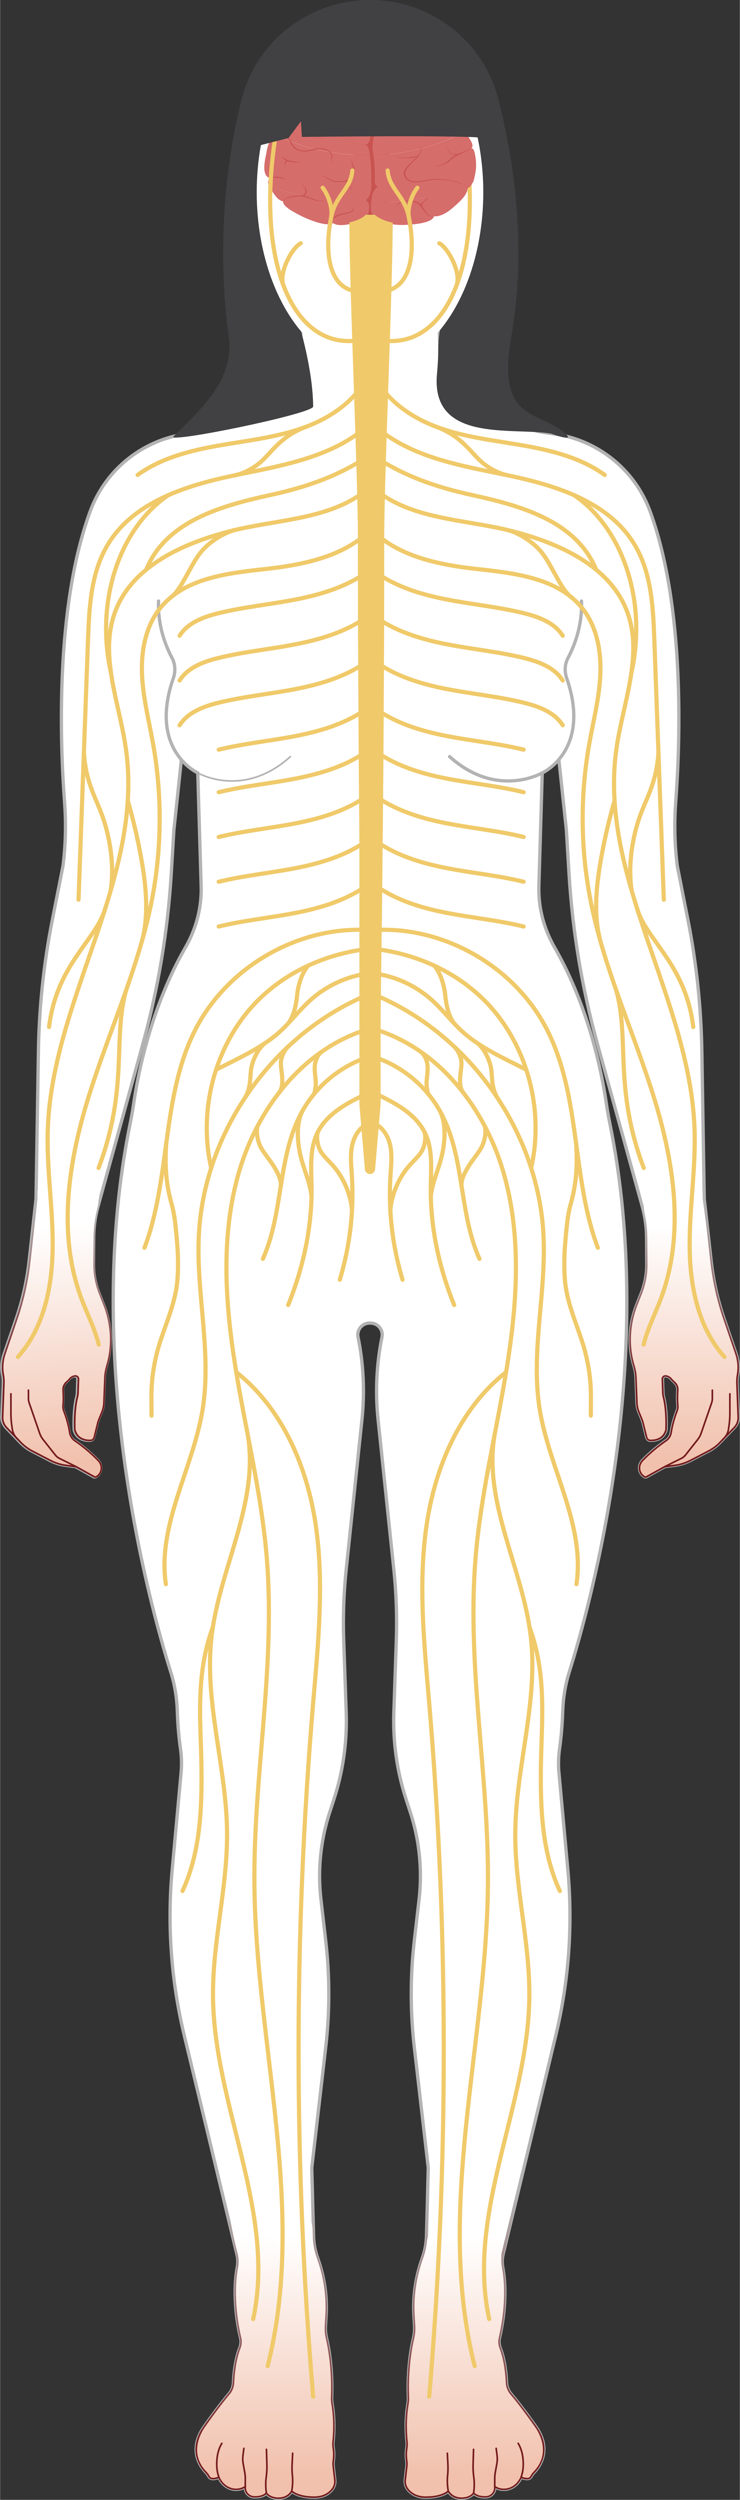 <?xml version="1.0" encoding="UTF-8"?><svg xmlns="http://www.w3.org/2000/svg" xmlns:xlink="http://www.w3.org/1999/xlink" id="_1_MAIN_INFO" data-name="1 MAIN INFO" viewBox="0 0 224.1 756.6" aria-hidden="true" width="224px" height="756px">
  <rect x="0" y="0" width="224.1" height="756.6" fill="#333333" stroke="none"/>
  <defs><linearGradient class="cerosgradient" data-cerosgradient="true" id="CerosGradient_id941991b0b" gradientUnits="userSpaceOnUse" x1="50%" y1="100%" x2="50%" y2="0%"><stop offset="0%" stop-color="#d1d1d1"/><stop offset="100%" stop-color="#d1d1d1"/></linearGradient>
    <style>
      .cls-1-6825ed98ff2e2{
        fill: url(#New_Gradient_Swatch_2-46825ed98ff2e2);
      }

      .cls-2-6825ed98ff2e2{
        fill: url(#New_Gradient_Swatch_2-36825ed98ff2e2);
      }

      .cls-3-6825ed98ff2e2{
        fill: url(#New_Gradient_Swatch_2-26825ed98ff2e2);
      }

      .cls-4-6825ed98ff2e2{
        fill: #dc865f;
      }

      .cls-5-6825ed98ff2e2{
        fill: #414042;
      }

      .cls-6-6825ed98ff2e2{
        fill: url(#linear-gradient-46825ed98ff2e2);
      }

      .cls-7-6825ed98ff2e2{
        fill: url(#linear-gradient-36825ed98ff2e2);
      }

      .cls-8-6825ed98ff2e2{
        fill: url(#linear-gradient-26825ed98ff2e2);
      }

      .cls-9-6825ed98ff2e2, .cls-10-6825ed98ff2e2, .cls-11-6825ed98ff2e2, .cls-12-6825ed98ff2e2, .cls-13-6825ed98ff2e2{
        fill: none;
        stroke-linecap: round;
        stroke-linejoin: round;
      }

      .cls-9-6825ed98ff2e2, .cls-11-6825ed98ff2e2{
        stroke: #b3b3b3;
      }

      .cls-10-6825ed98ff2e2{
        stroke: #f0ca6a;
        stroke-width: 1.27px;
      }

      .cls-14-6825ed98ff2e2{
        fill: url(#linear-gradient6825ed98ff2e2);
      }

      .cls-15-6825ed98ff2e2{
        fill: #c8534f;
      }

      .cls-16-6825ed98ff2e2{
        fill: #fff;
      }

      .cls-17-6825ed98ff2e2{
        opacity: .49;
      }

      .cls-18-6825ed98ff2e2{
        fill: url(#New_Gradient_Swatch_26825ed98ff2e2);
      }

      .cls-11-6825ed98ff2e2, .cls-13-6825ed98ff2e2{
        stroke-width: .5px;
      }

      .cls-12-6825ed98ff2e2{
        stroke: #fff;
      }

      .cls-19-6825ed98ff2e2{
        fill: #f0ca6a;
      }

      .cls-20-6825ed98ff2e2{
        fill: #d56d6b;
      }

      .cls-13-6825ed98ff2e2{
        stroke: #751c1e;
      }
    </style>
    <linearGradient id="New_Gradient_Swatch_26825ed98ff2e2" data-name="New Gradient Swatch 2" x1="207.23" y1="441.93" x2="207.23" y2="370.9" gradientUnits="userSpaceOnUse">
      <stop offset="0" stop-color="#f1c1ad"/>
      <stop offset="1" stop-color="#fff"/>
    </linearGradient>
    <linearGradient id="linear-gradient6825ed98ff2e2" x1="206.94" y1="418.61" x2="198.08" y2="366.59" gradientUnits="userSpaceOnUse">
      <stop offset="0" stop-color="#751c1e"/>
      <stop offset="1" stop-color="#b3b3b3"/>
    </linearGradient>
    <linearGradient id="New_Gradient_Swatch_2-26825ed98ff2e2" data-name="New Gradient Swatch 2" x1="7764.82" y1="442.67" x2="7771.07" y2="371.24" gradientTransform="translate(7784.45) rotate(-180) scale(1 -1)" xlink:href="#New_Gradient_Swatch_26825ed98ff2e2"/>
    <linearGradient id="linear-gradient-26825ed98ff2e2" x1="7767.04" x2="7758.18" gradientTransform="translate(7784.45) rotate(-180) scale(1 -1)" xlink:href="#linear-gradient6825ed98ff2e2"/>
    <linearGradient id="New_Gradient_Swatch_2-36825ed98ff2e2" data-name="New Gradient Swatch 2" x1="143.7" y1="749" x2="143.7" y2="677.09" xlink:href="#New_Gradient_Swatch_26825ed98ff2e2"/>
    <linearGradient id="linear-gradient-36825ed98ff2e2" x1="143.7" y1="742.95" x2="143.7" y2="663.59" xlink:href="#linear-gradient6825ed98ff2e2"/>
    <linearGradient id="New_Gradient_Swatch_2-46825ed98ff2e2" data-name="New Gradient Swatch 2" x1="7404.27" y1="748.98" x2="7404.27" y2="676.89" gradientTransform="translate(7484.67) rotate(-180) scale(1 -1)" xlink:href="#New_Gradient_Swatch_26825ed98ff2e2"/>
    <linearGradient id="linear-gradient-46825ed98ff2e2" x1="7404.26" y1="742.95" x2="7404.26" y2="663.59" gradientTransform="translate(7484.67) rotate(-180) scale(1 -1)" xlink:href="#linear-gradient6825ed98ff2e2"/>
  </defs>
  <g>
    <path class="cls-16-6825ed98ff2e2" d="M165.89,198.2l5.65,53,.8,13.22c1.05,17.35,3.92,34.54,8.54,51.29l13.64,49.42c.84,3.04,1.28,6.18,1.31,9.33l.07,8.01c.03,3.07-.54,6.12-1.67,8.98l-1.34,3.4c-2.31,5.85-2.71,12.32-.92,18.35.02.07.04.14.06.21.34,1.12.55,2.27.6,3.44l.3,7.67c.04.99.25,1.97.63,2.89l.85,2.06c.15.38.28.76.38,1.16l1.09,4.4c.13.51.58.89,1.11.9,1.39.04,3.98-.29,4.75-3.17,0,0,.33-5.63-.77-9.95-.1-.39-.17-.79-.18-1.19l-.15-4.26c-.02-.57.47-1.02,1.04-.95h0c.69.09,1.29.46,1.72,1,.2.25.46.53.8.82.75.61,1.17,1.53,1.1,2.49-.09,1.24-.15,2.95.01,4.43.07.65,0,1.3-.24,1.91-.5,1.3-1.37,3.8-1.76,6.49-.15,1.01-.71,1.9-1.55,2.47-1.59,1.08-4.34,3.12-7.12,6-1.33,1.38-1.23,3.59.32,4.72.09.07.19.13.3.2.17.1.39.09.56,0l5.5-3.05,3.14-.42c1.62-.22,3.19-.72,4.64-1.47l5.48-2.84c1.33-.69,2.53-1.59,3.57-2.68l4.27-4.46c.81-.84,1.24-1.98,1.19-3.14l-.38-10.13c-.03-.91.03-1.82.19-2.71h0c.38-2.12.21-4.31-.49-6.35l-3.61-10.55c-1.95-5.7-3.27-11.59-3.93-17.57l-2.08-18.67-.73-44.81c-.22-13.32-1.63-26.59-4.21-39.66l-3.23-16.33h0c-.8-6.39-.96-12.83-.48-19.25,1.35-17.92,2.9-59.03-7.77-88.12-4.73-12.9-16.38-21.99-30.03-23.54h0c-4.59-.52-9.05-1.88-13.15-4.02l-11.77-6.13c-5.27-2.74-8.62-8.14-8.73-14.08l-.48-24.59h-41.28l-.48,24.59c-.12,5.94-3.47,11.34-8.73,14.08l-11.77,6.13c-4.1,2.14-8.56,3.5-13.15,4.02h0c-13.65,1.55-25.3,10.64-30.03,23.54-10.68,29.09-9.12,70.2-7.77,88.12.48,6.42.33,12.87-.48,19.25h0s-3.23,16.33-3.23,16.33c-2.59,13.07-4,26.34-4.21,39.66l-.73,44.81-2.08,18.67c-.67,5.98-1.98,11.87-3.93,17.57l-3.61,10.55c-.7,2.04-.87,4.23-.49,6.35h0c.16.9.22,1.8.19,2.71l-.38,10.13c-.04,1.17.39,2.3,1.19,3.14l4.27,4.46c1.04,1.08,2.24,1.99,3.57,2.68l5.48,2.84c1.45.75,3.02,1.25,4.64,1.47l3.14.42,5.5,3.05c.17.1.39.11.56,0,.1-.06.2-.13.3-.2,1.54-1.13,1.65-3.34.32-4.72-2.78-2.88-5.53-4.92-7.12-6-.84-.57-1.41-1.46-1.55-2.47-.4-2.69-1.26-5.19-1.76-6.49-.24-.61-.31-1.26-.24-1.91.16-1.48.1-3.2.01-4.43-.07-.96.36-1.88,1.1-2.49.35-.29.61-.57.8-.82.43-.54,1.03-.92,1.72-1h0c.56-.07,1.06.38,1.04.95l-.15,4.26c-.01.4-.08.8-.18,1.19-1.1,4.31-.77,9.95-.77,9.95.77,2.89,3.36,3.21,4.75,3.17.53-.02.98-.39,1.11-.9l1.09-4.4c.1-.4.22-.78.38-1.16l.85-2.06c.38-.92.59-1.9.63-2.89l.3-7.67c.05-1.17.26-2.32.6-3.44.02-.07.04-.14.06-.21,1.79-6.03,1.39-12.5-.92-18.35l-1.34-3.4c-1.13-2.86-1.7-5.91-1.67-8.98l.07-8.01c.03-3.15.47-6.29,1.31-9.33l13.64-49.42c4.62-16.75,7.49-33.95,8.54-51.29l.8-13.22,5.65-53"/>
    <path class="cls-11-6825ed98ff2e2" d="M22.8,443.91l-5.06-2.51c-.49-.24-.92-.59-1.26-1.02l-3.72-4.71c-.44-.56-.79-1.19-1.02-1.87l-3.19-9.23c-.14-.4-.21-.83-.21-1.25v-2.57"/>
    <path class="cls-11-6825ed98ff2e2" d="M5.47,435.98l-.72-.75c-.7-.73-1.15-1.66-1.3-2.66l-.15-1.04c-.18-1.22-.27-2.44-.27-3.67v-6.01"/>
    <path class="cls-9-6825ed98ff2e2" d="M165.89,198.2l5.65,53,.8,13.22c1.05,17.35,3.92,34.54,8.54,51.29l13.64,49.42c.84,3.04,1.28,6.18,1.31,9.33l.07,8.01c.03,3.07-.54,6.12-1.67,8.98l-1.34,3.4c-2.31,5.85-2.71,12.32-.92,18.35.02.07.04.14.06.21.34,1.12.55,2.27.6,3.44l.3,7.67c.04.99.25,1.97.63,2.89l.85,2.06c.15.38.28.76.38,1.16l1.09,4.4c.13.51.58.89,1.11.9,1.39.04,3.98-.29,4.75-3.17,0,0,.33-5.63-.77-9.95-.1-.39-.17-.79-.18-1.19l-.15-4.26c-.02-.57.47-1.02,1.04-.95h0c.69.09,1.29.46,1.72,1,.2.25.46.53.8.82.75.61,1.17,1.53,1.1,2.49-.09,1.24-.15,2.95.01,4.43.07.65,0,1.3-.24,1.91-.5,1.3-1.37,3.8-1.76,6.49-.15,1.01-.71,1.9-1.55,2.47-1.59,1.08-4.34,3.12-7.12,6-1.33,1.38-1.23,3.59.32,4.72.09.07.19.13.3.2.17.1.39.09.56,0l5.5-3.05,3.14-.42c1.62-.22,3.19-.72,4.64-1.47l5.48-2.84c1.33-.69,2.53-1.59,3.57-2.68l4.27-4.46c.81-.84,1.24-1.98,1.19-3.14l-.38-10.13c-.03-.91.03-1.82.19-2.71h0c.38-2.12.21-4.31-.49-6.35l-3.61-10.55c-1.95-5.7-3.27-11.59-3.93-17.57l-2.08-18.67-.73-44.81c-.22-13.32-1.63-26.59-4.21-39.66l-3.23-16.33h0c-.8-6.39-.96-12.83-.48-19.25,1.35-17.92,2.9-59.03-7.77-88.12-4.73-12.9-16.38-21.99-30.03-23.54h0c-4.59-.52-9.05-1.88-13.15-4.02l-11.77-6.13c-5.27-2.74-8.62-8.14-8.73-14.08l-.48-24.59h-41.28l-.48,24.59c-.12,5.94-3.47,11.34-8.73,14.08l-11.77,6.13c-4.1,2.14-8.56,3.5-13.15,4.02h0c-13.65,1.55-25.3,10.64-30.03,23.54-10.68,29.09-9.12,70.2-7.77,88.12.48,6.42.33,12.87-.48,19.25h0s-3.23,16.33-3.23,16.33c-2.59,13.07-4,26.34-4.21,39.66l-.73,44.81-2.08,18.67c-.67,5.98-1.98,11.87-3.93,17.57l-3.61,10.55c-.7,2.04-.87,4.23-.49,6.35h0c.16.9.22,1.8.19,2.71l-.38,10.13c-.04,1.17.39,2.3,1.19,3.14l4.27,4.46c1.04,1.08,2.24,1.99,3.57,2.68l5.48,2.84c1.45.75,3.02,1.25,4.64,1.47l3.14.42,5.5,3.05c.17.1.39.11.56,0,.1-.06.2-.13.3-.2,1.54-1.13,1.65-3.34.32-4.72-2.78-2.88-5.53-4.92-7.12-6-.84-.57-1.41-1.46-1.55-2.47-.4-2.69-1.26-5.19-1.76-6.49-.24-.61-.31-1.26-.24-1.91.16-1.48.1-3.2.01-4.43-.07-.96.36-1.88,1.1-2.49.35-.29.61-.57.8-.82.43-.54,1.03-.92,1.72-1h0c.56-.07,1.06.38,1.04.95l-.15,4.26c-.01.4-.08.8-.18,1.19-1.1,4.31-.77,9.95-.77,9.95.77,2.89,3.36,3.21,4.75,3.17.53-.02.98-.39,1.11-.9l1.09-4.4c.1-.4.22-.78.38-1.16l.85-2.06c.38-.92.59-1.9.63-2.89l.3-7.67c.05-1.17.26-2.32.6-3.44.02-.07.04-.14.06-.21,1.79-6.03,1.39-12.5-.92-18.35l-1.34-3.4c-1.13-2.86-1.7-5.91-1.67-8.98l.07-8.01c.03-3.15.47-6.29,1.31-9.33l13.64-49.42c4.62-16.75,7.49-33.95,8.54-51.29l.8-13.22,5.65-53"/>
    <path class="cls-16-6825ed98ff2e2" d="M176.12,181.91c.31,7.54-2.27,13.8-4.08,17.21-1,1.88-1.11,4.09-.41,6.1,7.62,21.95-7.4,28.7-7.4,28.7l-1.02,34.25c-.2,6.54,1.52,12.97,4.78,18.63,10.58,18.36,14.4,38.76,15.54,46.43.31,2.13.66,4.25,1.09,6.35,14.72,71.49-5.61,145.44-12.22,166.52-1.21,3.85-1.84,7.85-1.97,11.88-.15,4.75-.59,8.7-.96,11.29-.34,2.42-.41,4.86-.18,7.29l2.69,29.27c1.54,16.8.32,33.73-3.63,50.13l-16,66.43c-.3,1.25-.32,2.54-.09,3.8,1.61,8.84-.16,17.95-1,21.48-.23.99-.13,2.01.24,2.96,1.42,3.64,1.81,8.01,1.92,10.48.05,1.26.52,2.46,1.34,3.42,1.36,1.6,3.82,4.66,7.5,9.88,5.06,7.18.95,12.39-.55,13.91-.34.35-.63.74-.85,1.18h0c-.2.4-.6.65-1.05.67-1.19.04-1.97-.45-1.97-.45,0,0-.28.8-1.08,1.75-1.62,1.9-4.37,2.56-6.55,1.34-.12-.07-.25-.15-.37-.23,0,0,0,.03,0,.08.17,1.59-1.07,2.98-2.67,3.03-1.24.04-2.77-.15-3.73-1.15,0,0-.98,1.64-3.86,1.55-2.88-.09-3.81-2.17-3.81-2.17,0,0-1.6,1.86-6.83,1.86-2.92,0-4.56-1.27-5.43-2.4-.62-.8-.89-1.81-.78-2.81l.48-4.2c.06-.49.05-.99-.02-1.49-.12-.81-.26-2.27-.01-3.81.11-.67.16-1.35.08-2.03-.22-1.97-.56-6.51.28-11.47.11-.65.17-1.31.14-1.97-.11-2.61-.25-10.25,1.55-17.94.28-1.2.39-2.44.32-3.68l-.19-3.22c-.32-5.51.43-11.03,2.19-16.26l.53-1.58c.66-1.96,1.02-4.01,1.08-6.08l.54-20.72-4.22-36.44c-1.25-10.76-1.25-21.62,0-32.38l1.43-12.33c.68-5.88.52-11.83-.47-17.66h0c-.51-3.01-1.25-5.98-2.2-8.88l-1.23-3.78c-2.79-8.52-4.05-17.47-3.74-26.43l.75-21.65c.25-7.23,0-14.46-.76-21.65l-4.77-45.34c-.87-8.31-.47-16.7,1.19-24.89h0c.45-2.2-1.23-4.25-3.47-4.25h-.31c-2.24,0-3.92,2.05-3.47,4.25h0c1.66,8.19,2.06,16.58,1.19,24.89l-4.77,45.34c-.76,7.19-1.01,14.43-.76,21.65l.75,21.65c.31,8.96-.95,17.91-3.74,26.43l-1.23,3.78c-.95,2.9-1.68,5.87-2.2,8.88h0c-1,5.84-1.16,11.78-.47,17.66l1.43,12.33c1.25,10.76,1.25,21.62,0,32.38l-4.22,36.44.54,20.72c.05,2.07.42,4.12,1.08,6.08l.53,1.58c1.76,5.23,2.51,10.75,2.19,16.26l-.19,3.22c-.07,1.23.03,2.47.32,3.68,1.8,7.69,1.67,15.33,1.55,17.94-.03.66.03,1.32.14,1.97.84,4.96.51,9.5.28,11.47-.08.68-.03,1.36.08,2.03.25,1.54.11,3-.01,3.81-.07.49-.08.99-.02,1.49l.48,4.2c.12,1-.16,2.01-.78,2.81-.88,1.12-2.51,2.4-5.43,2.4-5.23,0-6.83-1.86-6.83-1.86,0,0-.93,2.08-3.81,2.17-2.88.09-3.86-1.55-3.86-1.55-.96,1-2.49,1.2-3.73,1.15-1.6-.05-2.84-1.44-2.67-3.03,0-.05,0-.08,0-.08-.12.08-.25.16-.37.23-2.18,1.22-4.93.57-6.55-1.34-.8-.94-1.08-1.75-1.08-1.75,0,0-.77.49-1.97.45-.44-.02-.85-.27-1.05-.67h0c-.22-.44-.51-.83-.85-1.18-1.5-1.52-5.62-6.73-.55-13.91,3.68-5.22,6.13-8.28,7.5-9.88.82-.96,1.29-2.16,1.34-3.42.1-2.47.5-6.84,1.92-10.48.37-.95.48-1.97.24-2.96-.84-3.53-2.61-12.65-1-21.48.23-1.26.21-2.56-.09-3.8l-16-66.43c-3.95-16.4-5.18-33.33-3.63-50.13l2.69-29.27c.22-2.43.16-4.87-.18-7.29-.37-2.59-.81-6.55-.96-11.29-.12-4.03-.76-8.03-1.97-11.88-6.61-21.08-26.94-95.03-12.22-166.52.43-2.1.78-4.22,1.09-6.35,1.13-7.67,4.96-28.08,15.54-46.43,3.27-5.67,4.98-12.09,4.78-18.63l-1.02-34.25s-15.03-6.75-7.4-28.7c.7-2.01.59-4.22-.41-6.1-1.81-3.41-4.39-9.67-4.08-17.21"/>
    <path class="cls-11-6825ed98ff2e2" d="M59.87,233.92s13.71,8,28.07-4.93"/>
    <path class="cls-9-6825ed98ff2e2" d="M176.12,181.91c.31,7.54-2.27,13.8-4.08,17.21-1,1.88-1.11,4.09-.41,6.1,7.62,21.95-7.4,28.7-7.4,28.7l-1.02,34.25c-.2,6.54,1.52,12.97,4.78,18.63,10.58,18.36,14.4,38.76,15.54,46.43.31,2.13.66,4.25,1.09,6.35,14.72,71.49-5.61,145.44-12.22,166.52-1.21,3.85-1.84,7.85-1.97,11.88-.15,4.75-.59,8.7-.96,11.29-.34,2.42-.41,4.86-.18,7.29l2.69,29.27c1.54,16.8.32,33.73-3.63,50.13l-16,66.43c-.3,1.25-.32,2.54-.09,3.8,1.61,8.84-.16,17.95-1,21.48-.23.99-.13,2.01.24,2.96,1.42,3.64,1.81,8.01,1.92,10.48.05,1.26.52,2.46,1.34,3.42,1.36,1.6,3.82,4.66,7.5,9.88,5.06,7.18.95,12.39-.55,13.91-.34.35-.63.74-.85,1.18h0c-.2.4-.6.65-1.05.67-1.19.04-1.97-.45-1.97-.45,0,0-.28.8-1.08,1.75-1.62,1.9-4.37,2.56-6.55,1.34-.12-.07-.25-.15-.37-.23,0,0,0,.03,0,.08.17,1.59-1.07,2.98-2.67,3.03-1.24.04-2.77-.15-3.73-1.15,0,0-.98,1.64-3.86,1.55-2.88-.09-3.81-2.17-3.81-2.17,0,0-1.6,1.86-6.83,1.86-2.92,0-4.56-1.27-5.43-2.4-.62-.8-.89-1.81-.78-2.81l.48-4.2c.06-.49.05-.99-.02-1.49-.12-.81-.26-2.27-.01-3.81.11-.67.16-1.35.08-2.03-.22-1.97-.56-6.51.28-11.47.11-.65.17-1.31.14-1.97-.11-2.61-.25-10.25,1.55-17.94.28-1.2.39-2.44.32-3.68l-.19-3.22c-.32-5.51.43-11.03,2.19-16.26l.53-1.58c.66-1.96,1.02-4.01,1.08-6.08l.54-20.72-4.22-36.44c-1.25-10.76-1.25-21.62,0-32.38l1.43-12.33c.68-5.88.52-11.83-.47-17.66h0c-.51-3.01-1.25-5.98-2.2-8.88l-1.23-3.78c-2.79-8.52-4.05-17.47-3.74-26.43l.75-21.65c.25-7.23,0-14.46-.76-21.65l-4.77-45.34c-.87-8.31-.47-16.7,1.19-24.89h0c.45-2.2-1.23-4.25-3.47-4.25h-.31c-2.24,0-3.92,2.05-3.47,4.25h0c1.66,8.19,2.06,16.58,1.19,24.89l-4.77,45.34c-.76,7.19-1.01,14.43-.76,21.65l.75,21.65c.31,8.96-.95,17.91-3.74,26.43l-1.23,3.78c-.95,2.9-1.68,5.87-2.2,8.88h0c-1,5.84-1.16,11.78-.47,17.66l1.43,12.33c1.25,10.76,1.25,21.62,0,32.38l-4.22,36.44.54,20.72c.05,2.07.42,4.12,1.08,6.08l.53,1.58c1.76,5.23,2.51,10.75,2.19,16.26l-.19,3.22c-.07,1.23.03,2.47.32,3.68,1.8,7.69,1.67,15.33,1.55,17.94-.03.66.03,1.32.14,1.97.84,4.96.51,9.5.28,11.47-.08.68-.03,1.36.08,2.03.25,1.54.11,3-.01,3.81-.07.49-.08.99-.02,1.49l.48,4.2c.12,1-.16,2.01-.78,2.81-.88,1.12-2.51,2.4-5.43,2.4-5.23,0-6.83-1.86-6.83-1.86,0,0-.93,2.08-3.81,2.17-2.88.09-3.86-1.55-3.86-1.55-.96,1-2.49,1.2-3.73,1.15-1.6-.05-2.84-1.44-2.67-3.03,0-.05,0-.08,0-.08-.12.08-.25.16-.37.23-2.18,1.22-4.93.57-6.55-1.34-.8-.94-1.08-1.75-1.08-1.75,0,0-.77.49-1.97.45-.44-.02-.85-.27-1.05-.67h0c-.22-.44-.51-.83-.85-1.18-1.5-1.52-5.62-6.73-.55-13.91,3.68-5.22,6.13-8.28,7.5-9.88.82-.96,1.29-2.16,1.34-3.42.1-2.47.5-6.84,1.92-10.48.37-.95.48-1.97.24-2.96-.84-3.53-2.61-12.65-1-21.48.23-1.26.21-2.56-.09-3.8l-16-66.43c-3.95-16.4-5.18-33.33-3.63-50.13l2.69-29.27c.22-2.43.16-4.87-.18-7.29-.37-2.59-.81-6.55-.96-11.29-.12-4.03-.76-8.03-1.97-11.88-6.61-21.08-26.94-95.03-12.22-166.52.43-2.1.78-4.22,1.09-6.35,1.13-7.67,4.96-28.08,15.54-46.43,3.27-5.67,4.98-12.09,4.78-18.63l-1.02-34.25s-15.03-6.75-7.4-28.7c.7-2.01.59-4.22-.41-6.1-1.81-3.41-4.39-9.67-4.08-17.21"/>
    <path class="cls-9-6825ed98ff2e2" d="M164.23,233.92s-13.71,8-28.07-4.93"/>
    <path class="cls-11-6825ed98ff2e2" d="M66.26,749.73h0c-.38-1.09-.6-2.22-.64-3.37-.06-1.87.15-4.62,1.54-6.86"/>
    <path class="cls-11-6825ed98ff2e2" d="M74.26,752.66v-2.52c0-.61-.05-1.22-.16-1.82l-.48-2.66c-.15-.84-.17-1.69-.06-2.54l.27-2.1"/>
    <path class="cls-11-6825ed98ff2e2" d="M80.66,754.54s-.39-2.3-.07-4.65c.17-1.29.27-2.58.23-3.88l-.14-4.69"/>
    <path class="cls-11-6825ed98ff2e2" d="M88.33,753.92s.46-2.21.21-4.56c-.12-1.17-.16-2.35-.1-3.53l.17-3.34"/>
    <g>
      <path class="cls-18-6825ed98ff2e2" d="M223.6,428.9l-.38-10.13c-.03-.91.03-1.82.19-2.71.38-2.12.21-4.31-.49-6.35l-3.61-10.55c-1.95-5.7-3.27-11.59-3.93-17.57l-2.58-18.95-.04-2.75-18.65,1.93.81,2.94c.44,3.43.88,6.56.91,9.72l.07,8.01c.03,3.07-.54,6.12-1.67,8.98l-1.34,3.4c-2.31,5.85-2.71,12.32-.92,18.35.02.07.04.14.06.21.34,1.12.55,2.27.6,3.44l.3,7.67c.04.99.25,1.97.63,2.89l.85,2.06c.15.38.28.76.38,1.16l1.09,4.4c.13.51.58.89,1.11.9,1.39.04,3.98-.29,4.75-3.17,0,0,.33-5.63-.77-9.95-.1-.39-.17-.79-.18-1.19l-.15-4.26c-.02-.57.47-1.02,1.04-.95h0c.69.09,1.29.46,1.72,1,.2.25.46.53.8.82.75.61,1.17,1.53,1.1,2.49-.09,1.24-.15,2.95.01,4.43.07.65,0,1.3-.24,1.91-.5,1.3-1.37,3.8-1.76,6.49-.15,1.01-.71,1.9-1.55,2.47-1.59,1.08-4.34,3.12-7.12,6-1.33,1.38-1.23,3.59.32,4.72.09.07.19.13.3.2.17.1.39.09.57,0l5.5-3.05,3.14-.42c1.62-.22,3.19-.72,4.64-1.47l5.48-2.84c1.33-.69,2.53-1.59,3.57-2.68l4.27-4.46c.81-.84,1.24-1.98,1.19-3.14Z"/>
      <path class="cls-13-6825ed98ff2e2" d="M201.3,443.91l5.06-2.51c.49-.24.92-.59,1.26-1.02l3.72-4.71c.44-.56.79-1.19,1.02-1.87l3.19-9.23c.14-.4.21-.83.21-1.25v-2.57"/>
      <path class="cls-13-6825ed98ff2e2" d="M218.63,435.98l.72-.75c.7-.73,1.15-1.66,1.3-2.66l.15-1.04c.18-1.22.27-2.44.27-3.67v-6.01"/>
      <path class="cls-14-6825ed98ff2e2" d="M195.51,447.29c-.14,0-.28-.04-.4-.11-.11-.07-.22-.14-.32-.21-.78-.57-1.25-1.41-1.33-2.37-.09-.99.27-1.99.98-2.72,2.72-2.81,5.39-4.83,7.16-6.03.78-.53,1.31-1.37,1.45-2.3.4-2.73,1.29-5.27,1.78-6.54.22-.56.29-1.16.22-1.8-.16-1.51-.1-3.27-.01-4.48.06-.86-.32-1.71-1.01-2.28-.32-.26-.6-.55-.84-.86-.4-.51-.95-.83-1.55-.91-.2-.03-.4.04-.55.17-.15.13-.23.32-.22.52l.15,4.26c.01.36.07.73.17,1.14,1.1,4.3.78,9.97.78,10.02,0,.02,0,.03,0,.05-.81,3.03-3.49,3.4-5,3.35-.63-.02-1.19-.47-1.34-1.09l-1.09-4.4c-.09-.38-.22-.76-.37-1.12l-.85-2.06c-.39-.95-.61-1.95-.65-2.97l-.3-7.67c-.04-1.11-.24-2.24-.59-3.38l-.06-.21c-1.77-5.95-1.44-12.52.93-18.51l1.34-3.4c1.12-2.84,1.68-5.83,1.65-8.89l-.07-8.01c-.03-3.13-.47-6.25-1.3-9.27-.04-.13.04-.27.17-.3.13-.04.27.04.3.17.84,3.06,1.29,6.22,1.32,9.4l.07,8.01c.03,3.12-.54,6.17-1.68,9.07l-1.34,3.4c-2.33,5.89-2.65,12.35-.92,18.19l.06.21c.36,1.18.56,2.36.61,3.5l.3,7.67c.04.97.24,1.91.61,2.81l.85,2.06c.16.39.29.79.39,1.19l1.09,4.4c.1.41.46.7.87.71,1.37.04,3.77-.29,4.5-2.96.02-.41.27-5.77-.77-9.85-.11-.45-.18-.85-.19-1.24l-.15-4.26c-.01-.34.13-.67.38-.9.25-.23.6-.34.94-.3.74.09,1.41.48,1.89,1.09.22.28.47.54.77.78.82.67,1.26,1.68,1.19,2.7-.08,1.19-.15,2.91,0,4.39.08.71,0,1.4-.25,2.03-.48,1.25-1.35,3.75-1.75,6.43-.16,1.07-.76,2.03-1.66,2.64-1.43.97-4.25,3.04-7.08,5.97-.61.63-.92,1.48-.85,2.34.07.81.47,1.53,1.13,2.01.09.06.18.13.28.18.09.05.21.05.32,0l5.5-3.05s.06-.02.09-.03l3.14-.42c1.6-.22,3.13-.7,4.56-1.44l5.48-2.84c1.31-.68,2.49-1.56,3.51-2.63l4.27-4.46c.76-.79,1.17-1.87,1.12-2.96l-.38-10.13c-.04-.92.03-1.86.19-2.77.37-2.08.2-4.23-.48-6.23l-3.61-10.55c-1.95-5.7-3.28-11.63-3.94-17.62l-2.08-18.67c-.01-.14.08-.26.22-.27s.26.08.27.22l2.08,18.67c.66,5.95,1.98,11.85,3.92,17.52l3.61,10.55c.71,2.08.88,4.32.5,6.48-.16.88-.22,1.77-.18,2.66l.38,10.13c.05,1.23-.41,2.44-1.26,3.32l-4.27,4.46c-1.06,1.1-2.28,2.02-3.63,2.72l-5.48,2.84c-1.48.77-3.07,1.27-4.72,1.49l-3.1.42-5.46,3.03c-.13.07-.27.11-.41.11Z"/>
    </g>
    <g>
      <path class="cls-3-6825ed98ff2e2" d="M.75,428.9l.38-10.13c.03-.91-.03-1.82-.19-2.71-.38-2.12-.21-4.31.49-6.35l3.61-10.55c1.95-5.7,3.27-11.59,3.93-17.57l2.33-18.57.04-2.75,18.85.7-.61,4.18c-.84,3.04-1.03,6.18-1.06,9.33l-.07,8.01c-.03,3.07.54,6.12,1.67,8.98l1.34,3.4c2.31,5.85,2.71,12.32.92,18.35-.02.07-.04.14-.06.21-.34,1.12-.55,2.27-.6,3.44l-.3,7.67c-.04.99-.25,1.97-.63,2.89l-.85,2.06c-.15.38-.28.76-.38,1.16l-1.09,4.4c-.13.51-.58.89-1.11.9-1.39.04-3.98-.29-4.75-3.17,0,0-.33-5.63.77-9.95.1-.39.17-.79.18-1.19l.15-4.26c.02-.57-.47-1.02-1.04-.95h0c-.69.09-1.29.46-1.72,1-.2.25-.46.53-.8.82-.75.61-1.17,1.53-1.1,2.49.09,1.24.15,2.95-.01,4.43-.07.65,0,1.3.24,1.91.5,1.3,1.37,3.8,1.76,6.49.15,1.01.71,1.9,1.55,2.47,1.59,1.08,4.34,3.12,7.12,6,1.33,1.38,1.23,3.59-.32,4.72-.09.07-.19.13-.3.2-.17.1-.39.09-.57,0l-5.5-3.05-3.14-.42c-1.62-.22-3.19-.72-4.64-1.47l-5.48-2.84c-1.33-.69-2.53-1.59-3.57-2.68l-4.27-4.46c-.81-.84-1.24-1.98-1.19-3.14Z"/>
      <path class="cls-13-6825ed98ff2e2" d="M23.04,443.91l-5.06-2.51c-.49-.24-.92-.59-1.26-1.02l-3.72-4.71c-.44-.56-.79-1.19-1.02-1.87l-3.19-9.23c-.14-.4-.21-.83-.21-1.25v-2.57"/>
      <path class="cls-13-6825ed98ff2e2" d="M5.71,435.98l-.72-.75c-.7-.73-1.15-1.66-1.3-2.66l-.15-1.04c-.18-1.22-.27-2.44-.27-3.67v-6.01"/>
      <path class="cls-8-6825ed98ff2e2" d="M28.84,447.29c.14,0,.28-.04.4-.11.11-.07.22-.14.32-.21.78-.57,1.25-1.41,1.33-2.37.09-.99-.27-1.99-.98-2.72-2.72-2.81-5.39-4.83-7.16-6.03-.78-.53-1.31-1.37-1.45-2.3-.4-2.73-1.29-5.27-1.78-6.54-.22-.56-.29-1.16-.22-1.8.16-1.51.1-3.27.01-4.48-.06-.86.32-1.71,1.01-2.28.32-.26.6-.55.84-.86.4-.51.95-.83,1.55-.91.2-.03.4.04.55.17.15.13.23.32.22.52l-.15,4.26c-.01.36-.07.73-.17,1.14-1.1,4.3-.78,9.97-.78,10.02,0,.02,0,.03,0,.05.81,3.03,3.49,3.4,5,3.35.63-.02,1.19-.47,1.34-1.09l1.09-4.4c.09-.38.22-.76.37-1.12l.85-2.06c.39-.95.61-1.95.65-2.97l.3-7.67c.04-1.11.24-2.24.59-3.38l.06-.21c1.77-5.95,1.44-12.52-.93-18.51l-1.34-3.4c-1.12-2.84-1.68-5.83-1.65-8.89l.07-8.01c.03-3.13.47-6.25,1.3-9.27.04-.13-.04-.27-.17-.3-.13-.04-.27.04-.3.17-.84,3.06-1.29,6.22-1.32,9.4l-.07,8.01c-.03,3.12.54,6.17,1.68,9.07l1.34,3.4c2.33,5.89,2.65,12.35.92,18.19l-.06.21c-.36,1.18-.56,2.36-.61,3.5l-.3,7.67c-.04.97-.24,1.91-.61,2.81l-.85,2.06c-.16.39-.29.79-.39,1.19l-1.09,4.4c-.1.41-.46.7-.87.71-1.37.04-3.77-.29-4.5-2.96-.02-.41-.27-5.77.77-9.85.11-.45.18-.85.19-1.24l.15-4.26c.01-.34-.13-.67-.38-.9-.25-.23-.6-.34-.94-.3-.74.09-1.41.48-1.89,1.09-.22.28-.47.54-.77.78-.82.67-1.26,1.68-1.19,2.7.08,1.19.15,2.91,0,4.39-.08.71,0,1.4.25,2.03.48,1.25,1.35,3.75,1.75,6.43.16,1.07.76,2.03,1.66,2.64,1.43.97,4.25,3.04,7.08,5.97.61.63.92,1.48.85,2.34-.07.81-.47,1.53-1.13,2.01-.09.06-.18.13-.28.18-.09.05-.21.05-.32,0l-5.5-3.05s-.06-.02-.09-.03l-3.14-.42c-1.6-.22-3.13-.7-4.56-1.44l-5.48-2.84c-1.31-.68-2.49-1.56-3.51-2.63l-4.27-4.46c-.76-.79-1.17-1.87-1.12-2.96l.38-10.13c.04-.92-.03-1.86-.19-2.77-.37-2.08-.2-4.23.48-6.23l3.61-10.55c1.95-5.7,3.28-11.63,3.94-17.62l2.08-18.67c.01-.14-.08-.26-.22-.27s-.26.08-.27.22l-2.08,18.67c-.66,5.95-1.98,11.85-3.92,17.52l-3.61,10.55c-.71,2.08-.88,4.32-.5,6.48.16.88.22,1.77.18,2.66l-.38,10.13c-.05,1.23.41,2.44,1.26,3.32l4.27,4.46c1.06,1.1,2.28,2.02,3.63,2.72l5.48,2.84c1.48.77,3.07,1.27,4.72,1.49l3.1.42,5.46,3.03c.13.07.27.11.41.11Z"/>
    </g>
    <g>
      <path class="cls-2-6825ed98ff2e2" d="M154.63,672.93l-24.86-.14-.1,3.93c-.56,2.2-.92,4.25-1.58,6.21l-.53,1.58c-1.76,5.23-2.51,10.75-2.19,16.26l.19,3.21c.07,1.23-.03,2.47-.32,3.68-1.8,7.69-1.67,15.33-1.55,17.94.03.66-.03,1.32-.14,1.97-.84,4.96-.51,9.5-.28,11.47.08.68.03,1.36-.08,2.03-.25,1.54-.11,3,.01,3.81.07.49.08.99.02,1.49l-.48,4.2c-.12,1,.16,2.01.78,2.81.88,1.12,2.51,2.4,5.43,2.4,5.23,0,6.83-1.86,6.83-1.86,0,0,.93,2.08,3.81,2.17s3.86-1.55,3.86-1.55c.96,1,2.49,1.2,3.73,1.15,1.6-.05,2.84-1.44,2.67-3.03,0-.05,0-.08,0-.08.12.08.25.16.37.23,2.18,1.22,4.93.57,6.55-1.34.8-.94,1.08-1.75,1.08-1.75,0,0,.77.49,1.97.45.44-.02.85-.27,1.05-.67.22-.44.51-.83.85-1.18,1.5-1.52,5.62-6.73.55-13.91-3.68-5.22-6.13-8.28-7.5-9.88-.82-.96-1.29-2.16-1.34-3.42-.1-2.47-.5-6.84-1.92-10.48-.37-.95-.48-1.97-.24-2.96.84-3.53,2.61-12.65,1-21.48-.23-1.26-.21-2.56.09-3.8l2.28-9.47Z"/>
      <path class="cls-13-6825ed98ff2e2" d="M157.83,749.73h0c.38-1.09.6-2.22.64-3.37.06-1.87-.15-4.62-1.54-6.86"/>
      <path class="cls-13-6825ed98ff2e2" d="M149.84,752.66v-2.52c0-.61.05-1.22.16-1.82l.48-2.66c.15-.84.17-1.69.06-2.54l-.27-2.1"/>
      <path class="cls-13-6825ed98ff2e2" d="M143.44,754.54s.39-2.3.07-4.65c-.17-1.29-.27-2.58-.23-3.88l.14-4.69"/>
      <path class="cls-13-6825ed98ff2e2" d="M135.76,753.92s-.46-2.21-.21-4.56c.12-1.17.16-2.35.1-3.53l-.17-3.34"/>
      <path class="cls-7-6825ed98ff2e2" d="M139.81,756.34c-.08,0-.15,0-.23,0-2.37-.07-3.48-1.41-3.87-2.02-.63.52-2.54,1.71-6.77,1.71-3.05,0-4.75-1.36-5.63-2.49-.66-.85-.95-1.91-.83-2.99l.48-4.2c.06-.49.05-.97-.02-1.42-.12-.77-.27-2.29-.01-3.89.12-.73.14-1.38.08-1.96-.25-2.21-.54-6.65.29-11.54.12-.69.16-1.32.14-1.92-.13-2.87-.23-10.38,1.56-18,.28-1.18.38-2.39.31-3.61l-.19-3.22c-.32-5.57.42-11.07,2.2-16.36l.53-1.58c.65-1.94,1.01-3.96,1.06-6l.54-20.72c0-.13.11-.24.25-.24,0,0,0,0,0,0,.14,0,.24.12.24.25l-.54,20.72c-.05,2.09-.42,4.16-1.09,6.15l-.53,1.58c-1.76,5.22-2.49,10.66-2.18,16.17l.19,3.22c.07,1.26-.04,2.52-.32,3.75-1.77,7.57-1.67,15.02-1.55,17.87.03.64-.02,1.3-.14,2.03-.85,5.01-.48,9.64-.28,11.4.07.63.04,1.32-.08,2.1-.25,1.53-.1,2.99.01,3.73.07.5.08,1.02.02,1.55l-.48,4.2c-.11.95.15,1.89.73,2.63.82,1.05,2.39,2.3,5.24,2.3,5.03,0,6.63-1.76,6.64-1.78.06-.06.14-.09.22-.08.08.01.16.07.19.14.04.08.91,1.94,3.6,2.03,2.73.08,3.63-1.42,3.64-1.43.04-.07.11-.11.19-.12.08,0,.15.02.21.08.92.96,2.43,1.12,3.54,1.08.7-.02,1.37-.34,1.83-.87.46-.53.67-1.2.6-1.89v-.07c-.02-.1.02-.19.11-.25.08-.05.19-.05.27,0,.12.08.24.15.36.22,2.02,1.13,4.65.59,6.24-1.28.76-.89,1.03-1.66,1.03-1.67.02-.07.08-.13.15-.15.07-.02.15-.02.21.02,0,0,.74.45,1.83.41.36-.01.68-.22.83-.53.22-.45.52-.87.89-1.24,5.47-5.56,1.79-11.81.53-13.6-3.63-5.15-6.07-8.21-7.48-9.86-.85-.99-1.34-2.26-1.4-3.57-.1-2.31-.47-6.74-1.9-10.4-.4-1.03-.49-2.11-.25-3.11.83-3.5,2.59-12.59.99-21.38-.24-1.32-.21-2.64-.14-4.13l5.86-24.34c.27.09.4.01.53.04.13.03.21.17.18.3l-5.86,24.34c-.29,1.2-.32,2.45-.09,3.7,1.62,8.88-.16,18.05-1,21.59-.21.9-.13,1.87.23,2.81,1.45,3.72,1.84,8.21,1.93,10.56.05,1.2.51,2.36,1.28,3.27,1.41,1.66,3.86,4.73,7.51,9.89,5.2,7.37.87,12.75-.58,14.23-.33.34-.6.71-.8,1.11-.24.48-.72.79-1.26.8-.87.03-1.51-.2-1.85-.35-.15.32-.46.91-1.02,1.56-1.75,2.05-4.62,2.64-6.84,1.4-.02.68-.27,1.33-.73,1.86-.55.63-1.35,1.02-2.19,1.04-1.13.04-2.66-.12-3.71-1.03-.4.47-1.48,1.43-3.66,1.43Z"/>
    </g>
    <g>
      <path class="cls-1-6825ed98ff2e2" d="M69.88,672.58l24.54.21.53,4.07c.05,2.07.42,4.12,1.08,6.08l.53,1.58c1.76,5.23,2.51,10.75,2.19,16.26l-.19,3.21c-.07,1.23.03,2.47.32,3.68,1.8,7.69,1.67,15.33,1.55,17.94-.03.66.03,1.32.14,1.97.84,4.96.51,9.5.28,11.47-.08.68-.03,1.36.08,2.03.25,1.54.11,3-.01,3.81-.07.49-.08.99-.02,1.49l.48,4.2c.12,1-.16,2.01-.78,2.81-.88,1.12-2.51,2.4-5.43,2.4-5.23,0-6.83-1.86-6.83-1.86,0,0-.93,2.08-3.81,2.17s-3.86-1.55-3.86-1.55c-.96,1-2.49,1.2-3.73,1.15-1.6-.05-2.84-1.44-2.67-3.03,0-.05,0-.08,0-.08-.12.08-.25.16-.37.23-2.18,1.22-4.93.57-6.55-1.34-.8-.94-1.08-1.75-1.08-1.75,0,0-.77.49-1.97.45-.44-.02-.85-.27-1.05-.67-.22-.44-.51-.83-.85-1.18-1.5-1.52-5.62-6.73-.55-13.91,3.68-5.22,6.13-8.28,7.5-9.88.82-.96,1.29-2.16,1.34-3.42.1-2.47.5-6.84,1.92-10.48.37-.95.48-1.97.24-2.96-.84-3.53-2.61-12.65-1-21.48.23-1.26.21-2.56-.09-3.8l-1.87-9.81Z"/>
      <path class="cls-13-6825ed98ff2e2" d="M66.27,749.73h0c-.38-1.09-.6-2.22-.64-3.37-.06-1.87.15-4.62,1.54-6.86"/>
      <path class="cls-13-6825ed98ff2e2" d="M74.27,752.66v-2.52c0-.61-.05-1.22-.16-1.82l-.48-2.66c-.15-.84-.17-1.69-.06-2.54l.27-2.1"/>
      <path class="cls-13-6825ed98ff2e2" d="M80.66,754.54s-.39-2.3-.07-4.65c.17-1.29.27-2.58.23-3.88l-.14-4.69"/>
      <path class="cls-13-6825ed98ff2e2" d="M88.34,753.92s.46-2.21.21-4.56c-.12-1.17-.16-2.35-.1-3.53l.17-3.34"/>
      <path class="cls-6-6825ed98ff2e2" d="M84.3,756.34c.08,0,.15,0,.23,0,2.37-.07,3.48-1.41,3.87-2.02.63.52,2.54,1.71,6.77,1.71,3.05,0,4.74-1.36,5.63-2.49.66-.85.95-1.91.83-2.99l-.48-4.2c-.06-.49-.05-.97.02-1.42.12-.77.27-2.29.01-3.89-.12-.73-.14-1.38-.08-1.96.25-2.21.54-6.65-.29-11.54-.12-.69-.16-1.32-.14-1.92.13-2.87.23-10.38-1.56-18-.28-1.18-.38-2.39-.31-3.61l.19-3.22c.32-5.57-.42-11.07-2.2-16.36l-.53-1.58c-.65-1.94-1.01-3.96-1.06-6l-.54-20.72c0-.13-.11-.24-.25-.24,0,0,0,0,0,0-.14,0-.24.12-.24.25l.54,20.72c.05,2.09.42,4.16,1.09,6.15l.53,1.58c1.76,5.22,2.49,10.66,2.18,16.17l-.19,3.22c-.07,1.26.04,2.52.32,3.75,1.77,7.57,1.67,15.02,1.55,17.87-.03.64.02,1.3.14,2.03.85,5.01.48,9.64.28,11.4-.07.63-.04,1.32.08,2.1.25,1.53.1,2.99-.01,3.73-.07.5-.08,1.02-.02,1.55l.48,4.2c.11.95-.15,1.89-.73,2.63-.82,1.05-2.39,2.3-5.24,2.3-5.03,0-6.63-1.76-6.64-1.78-.06-.06-.14-.09-.22-.08-.08.01-.16.07-.19.14-.04.08-.91,1.94-3.6,2.03-2.73.08-3.63-1.42-3.64-1.43-.04-.07-.11-.11-.19-.12-.08,0-.15.02-.21.08-.92.96-2.43,1.12-3.54,1.08-.7-.02-1.37-.34-1.83-.87-.46-.53-.67-1.2-.6-1.89v-.07c.02-.1-.02-.19-.11-.25-.08-.05-.19-.05-.27,0-.12.08-.24.15-.36.22-2.02,1.13-4.65.59-6.24-1.28-.76-.89-1.03-1.66-1.03-1.67-.02-.07-.08-.13-.15-.15-.07-.02-.15-.02-.21.02,0,0-.74.45-1.83.41-.36-.01-.68-.22-.83-.53-.22-.45-.52-.87-.89-1.24-5.47-5.56-1.79-11.81-.53-13.6,3.63-5.15,6.07-8.21,7.48-9.86.85-.99,1.34-2.26,1.4-3.57.1-2.31.47-6.74,1.9-10.4.4-1.03.49-2.11.25-3.11-.83-3.5-2.59-12.59-.99-21.38.24-1.32.21-2.64-.1-3.91l-5.86-24.34c-.03-.13-.17-.21-.3-.18-.13.03-.21.17-.18.3l5.86,24.34c.29,1.2.32,2.45.09,3.7-1.62,8.88.16,18.05,1,21.59.21.9.13,1.87-.23,2.81-1.45,3.72-1.84,8.21-1.93,10.56-.05,1.2-.51,2.36-1.28,3.27-1.41,1.66-3.86,4.73-7.51,9.89-5.2,7.37-.87,12.75.58,14.23.33.34.6.71.8,1.11.24.48.72.79,1.26.8.87.03,1.51-.2,1.85-.35.15.32.46.91,1.02,1.56,1.75,2.05,4.62,2.64,6.84,1.4.02.68.27,1.33.73,1.86.55.63,1.35,1.02,2.19,1.04,1.13.04,2.66-.12,3.71-1.03.4.47,1.48,1.43,3.66,1.43Z"/>
    </g>
    <g>
      <path class="cls-19-6825ed98ff2e2" d="M117.39,102.21l-2.13,57.77v174.36l-1.66,19.57c-.07.8-.74,1.42-1.55,1.42h0c-.81,0-1.48-.62-1.55-1.42l-1.66-19.57v-174.36l-2.13-57.77h10.67Z"/>
      <g>
        <g>
          <path class="cls-10-6825ed98ff2e2" d="M70.72,160.51c-3.5,1.03-7.56,3.73-9.87,6.57-1.78,2.19-3.03,4.75-4.42,7.21-1.39,2.45-2.8,5.17-5.08,6.82"/>
          <path class="cls-10-6825ed98ff2e2" d="M38.67,242.3c1.95,6.86,3.49,13.53,4.59,20.57,1.1,7.04,1.58,14.58-.17,21.49"/>
          <path class="cls-10-6825ed98ff2e2" d="M31.97,274.57c-2.62,9.82-14.88,17.19-17.14,36.26"/>
          <path class="cls-10-6825ed98ff2e2" d="M25.38,227.87c.66,9.62,3.82,13.7,5.98,20.24s3.28,14.93,2.06,21.71"/>
          <path class="cls-10-6825ed98ff2e2" d="M50.97,149.85c-14.57,9.88-22.31,31.72-17.39,53.85"/>
          <g>
            <path class="cls-10-6825ed98ff2e2" d="M111.92,172.55c-6.37,4.84-14.24,7.28-22.08,8.83-7.85,1.55-15.85,2.29-23.62,4.19-4.55,1.11-9.35,2.88-11.85,6.84"/>
            <path class="cls-10-6825ed98ff2e2" d="M111.92,267.4c-6.37,4.84-14.24,7.28-22.08,8.83s-15.85,2.29-23.62,4.19"/>
            <path class="cls-10-6825ed98ff2e2" d="M111.92,253.85c-6.37,4.84-14.24,7.28-22.08,8.83-7.85,1.55-15.85,2.29-23.62,4.19"/>
            <path class="cls-10-6825ed98ff2e2" d="M111.92,240.3c-6.37,4.84-14.24,7.28-22.08,8.83-7.85,1.55-15.85,2.29-23.62,4.19"/>
            <path class="cls-10-6825ed98ff2e2" d="M111.92,226.75c-6.37,4.84-14.24,7.28-22.08,8.83-7.85,1.55-15.85,2.29-23.62,4.19"/>
            <path class="cls-10-6825ed98ff2e2" d="M111.92,213.87c-6.37,4.84-14.24,7.28-22.08,8.83-7.85,1.55-15.85,2.29-23.62,4.19"/>
            <path class="cls-10-6825ed98ff2e2" d="M111.92,199.65c-6.37,4.84-14.24,7.28-22.08,8.83-7.85,1.55-15.85,2.29-23.62,4.19-4.55,1.11-9.35,2.88-11.85,6.84"/>
            <path class="cls-10-6825ed98ff2e2" d="M111.92,186.1c-6.37,4.84-14.24,7.28-22.08,8.83-7.85,1.55-15.85,2.29-23.62,4.19-4.55,1.11-9.35,2.88-11.85,6.84"/>
            <path class="cls-10-6825ed98ff2e2" d="M112.33,137.49c-9.42,6.5-19.39,9.91-30.58,12.36-14.21,3.11-31.46,7.71-37.5,22.57"/>
            <path class="cls-10-6825ed98ff2e2" d="M112.05,147.4c-11.12,9.92-27.68,9.65-42.12,13.3-14.45,3.66-30.02,10.62-35.14,24.61-4.8,13.12,1.32,27.38,3.3,41.21,5.6,39.03-22.17,75.56-23.64,114.97-.45,11.93,1.55,23.84,1.47,35.78-.08,11.94-2.55,24.52-10.53,33.41"/>
            <path class="cls-10-6825ed98ff2e2" d="M112.05,160.51c-7.88,7.88-20.08,10.44-31.7,11.71-11.62,1.27-24.66,2.77-31.93,11.92-4.42,5.56-5.75,13.04-5.43,20.14.33,7.1,2.14,14.03,3.38,21.03,2.81,15.9,2.6,32.33-.61,48.15-4.1,20.19-12.94,39.07-19.03,58.74-6.1,19.68-9.35,41.33-2.17,60.64,1.75,4.71,4.1,9.23,5.31,14.11"/>
            <path class="cls-10-6825ed98ff2e2" d="M111.89,128.35c-10.93,10.12-26.66,12.56-41.25,15.6-14.59,3.04-30.36,8.12-38.03,20.89-5.13,8.54-5.63,18.98-5.99,28.93-.96,26.18-1.91,52.36-2.87,78.53"/>
            <path class="cls-10-6825ed98ff2e2" d="M111.76,113.02c-3.63,8.01-11.48,13.42-19.76,16.4-8.27,2.98-17.11,3.91-25.77,5.43s-17.46,3.75-24.58,8.9"/>
            <path class="cls-10-6825ed98ff2e2" d="M92.46,129.25c-7.57,2.92-10.13,7.6-13.41,10.48-2.05,1.8-4.95,3.52-8,4.13"/>
            <g>
              <path class="cls-10-6825ed98ff2e2" d="M93.33,292.25c-1.94,2.19-3.08,5.99-3.36,8.91-.28,2.92-.92,6.16-2.65,8.52"/>
              <g>
                <path class="cls-10-6825ed98ff2e2" d="M38.16,299.73c-4.11,14.69.8,29.58-8.33,53.77"/>
                <path class="cls-10-6825ed98ff2e2" d="M91.75,335.95c-2.16,3.87-1.76,9.49-.75,13.81,1.01,4.32,2.92,8.08,3.34,12.49"/>
                <path class="cls-10-6825ed98ff2e2" d="M96.26,342.59c-.57,1.71-.03,4.56.96,6.06.99,1.51,2.36,2.73,3.56,4.07,3.29,3.7,5.4,8.68,5.82,13.61"/>
                <path class="cls-10-6825ed98ff2e2" d="M111.29,294.65c-6.34.88-12.39,3.68-17.17,7.94-3.15,2.8-5.72,6.18-8.77,9.09-5.49,5.23-12.81,8.43-19.56,11.89"/>
                <path class="cls-10-6825ed98ff2e2" d="M80.26,315.7c-2.15,1.64-3.91,5.37-4.25,8.05s-.02,5.36-1.82,8.47"/>
                <path class="cls-10-6825ed98ff2e2" d="M111.1,287.22c-15.34,1.92-29.62,9.43-38.49,22.09-8.87,12.66-12.1,29.12-8.67,44.2"/>
                <path class="cls-10-6825ed98ff2e2" d="M87.27,316.75c-1.16,1.01-2.21,3.39-2.22,4.92s.33,3.05.41,4.58-.02,3.26-.97,4.47"/>
                <path class="cls-10-6825ed98ff2e2" d="M77.95,340.91c-.45,2.02.14,4.82,1.18,6.61,1.04,1.79,2.42,3.35,3.53,5.09,1.11,1.74,2.57,4.27,2.37,6.33"/>
                <path class="cls-10-6825ed98ff2e2" d="M97.36,318.36c-1.14.87-1.89,2.64-2.02,4.07s.09,2.87.23,4.3,0,3.07-.49,4.42"/>
                <g>
                  <path class="cls-10-6825ed98ff2e2" d="M111.5,319.91c-8.44,2.75-15.75,8.79-20.05,16.56-7.47,13.5-5.53,30.46-11.85,44.53"/>
                  <path class="cls-10-6825ed98ff2e2" d="M111.65,330.73c-6.15,2.89-12.77,6.23-15.65,12.39-2.3,4.91-1.72,10.59-1.65,16.01.17,12.26-2.49,24.47-7.08,35.84"/>
                  <path class="cls-10-6825ed98ff2e2" d="M111.83,339.89c-2.81,1.02-4.59,3.9-5.2,6.83-.61,2.93-.27,5.95-.08,8.94.69,10.66-.56,21.44-3.65,31.66"/>
                  <path class="cls-10-6825ed98ff2e2" d="M110.31,281.42c-20.92-.67-41.71,11.62-51.2,30.27-10.27,20.2-7.4,44.74-15.37,65.95"/>
                  <path class="cls-10-6825ed98ff2e2" d="M50.32,346.03c-.43,6.32-.14,12.1,1.59,18.2,1.05,3.71,1.33,7.67,1.67,11.5.34,3.8.43,7.75.14,11.55-.52,6.63-3.23,12.61-5.26,18.86-1.28,3.97-2.16,8.3-2.48,12.46-.25,3.27-.11,6.57-.11,9.85"/>
                  <g>
                    <path class="cls-10-6825ed98ff2e2" d="M111.55,300.99c-29.1,12.03-49.97,41.81-51.37,73.26-.78,17.49,3.96,35.13,1.15,52.41-2.91,17.9-13.79,34.87-11.12,52.8"/>
                    <path class="cls-10-6825ed98ff2e2" d="M110.27,311.85c-18.8,6.18-32.28,23.72-37.86,42.71-5.58,18.99-4.3,39.32-1.18,58.87,3.12,19.55,8.03,38.84,9.59,58.57,2.58,32.58-4.03,65.2-3.79,97.88.36,49.01,16.02,98.74,4.02,146.25"/>
                    <path class="cls-10-6825ed98ff2e2" d="M75.08,434.62c3.3,20.35-8.58,40.07-11.01,60.54-2.35,19.82,4.53,39.6,4.68,59.56.12,16.62-4.43,33.01-4.26,49.63.34,33,19.17,65.28,12.17,97.53"/>
                    <path class="cls-10-6825ed98ff2e2" d="M64.46,492.41c-5.37,14.54-3.67,28.76-3.48,41.74.19,12.98-.27,26.41-5.73,38.18"/>
                    <path class="cls-10-6825ed98ff2e2" d="M71.53,415.28c14.11,11.12,21.62,28.93,24.14,46.71,2.53,17.78.64,35.85-.87,53.75-5.86,69.71-5.85,139.91.03,209.61"/>
                  </g>
                </g>
              </g>
            </g>
          </g>
        </g>
        <g>
          <path class="cls-10-6825ed98ff2e2" d="M154.09,160.51c3.5,1.03,7.56,3.73,9.87,6.57,1.78,2.19,3.03,4.75,4.42,7.21,1.39,2.45,2.8,5.17,5.08,6.82"/>
          <path class="cls-10-6825ed98ff2e2" d="M186.14,242.3c-1.95,6.86-3.49,13.53-4.59,20.57-1.1,7.04-1.58,14.58.17,21.49"/>
          <path class="cls-10-6825ed98ff2e2" d="M192.84,274.57c2.62,9.82,14.88,17.19,17.14,36.26"/>
          <path class="cls-10-6825ed98ff2e2" d="M199.43,227.87c-.66,9.62-3.82,13.7-5.98,20.24-2.16,6.54-3.28,14.93-2.06,21.71"/>
          <path class="cls-10-6825ed98ff2e2" d="M173.84,149.85c14.57,9.88,22.31,31.72,17.39,53.85"/>
          <g>
            <path class="cls-10-6825ed98ff2e2" d="M112.89,172.55c6.37,4.84,14.24,7.28,22.08,8.83,7.85,1.55,15.85,2.29,23.62,4.19,4.55,1.11,9.35,2.88,11.85,6.84"/>
            <path class="cls-10-6825ed98ff2e2" d="M112.89,267.4c6.37,4.84,14.24,7.28,22.08,8.83s15.85,2.29,23.62,4.19"/>
            <path class="cls-10-6825ed98ff2e2" d="M112.89,253.85c6.37,4.84,14.24,7.28,22.08,8.83,7.85,1.55,15.85,2.29,23.62,4.19"/>
            <path class="cls-10-6825ed98ff2e2" d="M112.89,240.3c6.37,4.84,14.24,7.28,22.08,8.83,7.85,1.55,15.85,2.29,23.62,4.19"/>
            <path class="cls-10-6825ed98ff2e2" d="M112.89,226.75c6.37,4.84,14.24,7.28,22.08,8.83,7.85,1.55,15.85,2.29,23.62,4.19"/>
            <path class="cls-10-6825ed98ff2e2" d="M112.89,213.87c6.37,4.84,14.24,7.28,22.08,8.83,7.85,1.55,15.85,2.29,23.62,4.19"/>
            <path class="cls-10-6825ed98ff2e2" d="M112.89,199.65c6.37,4.84,14.24,7.28,22.08,8.83,7.85,1.55,15.85,2.29,23.62,4.19,4.55,1.11,9.35,2.88,11.85,6.84"/>
            <path class="cls-10-6825ed98ff2e2" d="M112.89,186.1c6.37,4.84,14.24,7.28,22.08,8.83,7.85,1.55,15.85,2.29,23.62,4.19,4.55,1.11,9.35,2.88,11.85,6.84"/>
            <path class="cls-10-6825ed98ff2e2" d="M112.48,137.49c9.42,6.5,19.39,9.91,30.58,12.36,14.21,3.11,31.46,7.71,37.5,22.57"/>
            <path class="cls-10-6825ed98ff2e2" d="M112.76,147.4c11.12,9.92,27.68,9.65,42.12,13.3,14.45,3.66,30.02,10.62,35.14,24.61,4.8,13.12-1.32,27.38-3.3,41.21-5.6,39.03,22.17,75.56,23.64,114.97.45,11.93-1.55,23.84-1.47,35.78.08,11.94,2.55,24.52,10.53,33.41"/>
            <path class="cls-10-6825ed98ff2e2" d="M112.76,160.51c7.88,7.88,20.08,10.44,31.7,11.71,11.62,1.27,24.66,2.77,31.93,11.92,4.42,5.56,5.75,13.04,5.43,20.14-.33,7.1-2.14,14.03-3.38,21.03-2.81,15.9-2.6,32.33.61,48.15,4.1,20.19,12.94,39.07,19.03,58.74,6.1,19.68,9.35,41.33,2.17,60.64-1.75,4.71-4.1,9.23-5.31,14.11"/>
            <path class="cls-10-6825ed98ff2e2" d="M112.92,128.35c10.93,10.12,26.66,12.56,41.25,15.6,14.59,3.04,30.36,8.12,38.03,20.89,5.13,8.54,5.63,18.98,5.99,28.93.96,26.18,1.91,52.36,2.87,78.53"/>
            <path class="cls-10-6825ed98ff2e2" d="M113.05,113.02c3.63,8.01,11.48,13.42,19.76,16.4,8.27,2.98,17.11,3.91,25.77,5.43s17.46,3.75,24.58,8.9"/>
            <path class="cls-10-6825ed98ff2e2" d="M132.35,129.25c7.57,2.92,10.13,7.6,13.41,10.48,2.05,1.8,4.95,3.52,8,4.13"/>
            <g>
              <path class="cls-10-6825ed98ff2e2" d="M131.48,292.25c1.94,2.19,3.08,5.99,3.36,8.91.28,2.92.92,6.16,2.65,8.52"/>
              <g>
                <path class="cls-10-6825ed98ff2e2" d="M186.65,299.73c4.11,14.69-.8,29.58,8.33,53.77"/>
                <path class="cls-10-6825ed98ff2e2" d="M133.06,335.95c2.16,3.87,1.76,9.49.75,13.81-1.01,4.32-2.92,8.08-3.34,12.49"/>
                <path class="cls-10-6825ed98ff2e2" d="M128.55,342.59c.57,1.71.03,4.56-.96,6.06-.99,1.51-2.36,2.73-3.56,4.07-3.29,3.7-5.4,8.68-5.82,13.61"/>
                <path class="cls-10-6825ed98ff2e2" d="M113.52,294.65c6.34.88,12.39,3.68,17.17,7.94,3.15,2.8,5.72,6.18,8.77,9.09,5.49,5.23,12.81,8.43,19.56,11.89"/>
                <path class="cls-10-6825ed98ff2e2" d="M144.55,315.7c2.15,1.64,3.91,5.37,4.25,8.05s.02,5.36,1.82,8.47"/>
                <path class="cls-10-6825ed98ff2e2" d="M113.71,287.22c15.34,1.92,29.62,9.43,38.49,22.09,8.87,12.66,12.1,29.12,8.67,44.2"/>
                <path class="cls-10-6825ed98ff2e2" d="M137.54,316.75c1.16,1.01,2.21,3.39,2.22,4.92s-.33,3.05-.41,4.58.02,3.26.97,4.47"/>
                <path class="cls-10-6825ed98ff2e2" d="M146.86,340.91c.45,2.02-.14,4.82-1.18,6.61-1.04,1.79-2.42,3.35-3.53,5.09-1.11,1.74-2.57,4.27-2.37,6.33"/>
                <path class="cls-10-6825ed98ff2e2" d="M127.45,318.36c1.14.87,1.89,2.64,2.02,4.07.13,1.43-.09,2.87-.23,4.3s0,3.07.49,4.42"/>
                <g>
                  <path class="cls-10-6825ed98ff2e2" d="M113.31,319.91c8.44,2.75,15.75,8.79,20.05,16.56,7.47,13.5,5.53,30.46,11.85,44.53"/>
                  <path class="cls-10-6825ed98ff2e2" d="M113.16,330.73c6.15,2.89,12.77,6.23,15.65,12.39,2.3,4.91,1.72,10.59,1.65,16.01-.17,12.26,2.49,24.47,7.08,35.84"/>
                  <path class="cls-10-6825ed98ff2e2" d="M112.98,339.89c2.81,1.02,4.59,3.9,5.2,6.83s.27,5.95.08,8.94c-.69,10.66.56,21.44,3.65,31.66"/>
                  <path class="cls-10-6825ed98ff2e2" d="M114.5,281.42c20.92-.67,41.71,11.62,51.2,30.27,10.27,20.2,7.4,44.74,15.37,65.95"/>
                  <path class="cls-10-6825ed98ff2e2" d="M174.49,346.03c.43,6.32.14,12.1-1.59,18.2-1.05,3.71-1.33,7.67-1.67,11.5-.34,3.8-.43,7.75-.14,11.55.52,6.63,3.23,12.61,5.26,18.86,1.28,3.97,2.16,8.3,2.48,12.46.25,3.27.11,6.57.11,9.85"/>
                  <g>
                    <path class="cls-10-6825ed98ff2e2" d="M113.26,300.99c29.1,12.03,49.97,41.81,51.37,73.26.78,17.49-3.96,35.13-1.15,52.41,2.91,17.9,13.79,34.87,11.12,52.8"/>
                    <path class="cls-10-6825ed98ff2e2" d="M114.54,311.85c18.8,6.18,32.28,23.72,37.86,42.71,5.58,18.99,4.3,39.32,1.18,58.87-3.12,19.55-8.03,38.84-9.59,58.57-2.58,32.58,4.03,65.2,3.79,97.88-.36,49.01-16.02,98.74-4.02,146.25"/>
                    <path class="cls-10-6825ed98ff2e2" d="M149.73,434.62c-3.3,20.35,8.58,40.07,11.01,60.54,2.35,19.82-4.53,39.6-4.68,59.56-.12,16.62,4.43,33.01,4.26,49.63-.34,33-19.17,65.28-12.17,97.53"/>
                    <path class="cls-10-6825ed98ff2e2" d="M160.35,492.41c5.37,14.54,3.67,28.76,3.48,41.74-.19,12.98.27,26.41,5.73,38.18"/>
                    <path class="cls-10-6825ed98ff2e2" d="M153.28,415.28c-14.11,11.12-21.62,28.93-24.14,46.71-2.53,17.78-.64,35.85.87,53.75,5.86,69.71,5.85,139.91-.03,209.61"/>
                  </g>
                </g>
              </g>
            </g>
          </g>
        </g>
      </g>
    </g>
    <path class="cls-5-6825ed98ff2e2" d="M112.18,0h0c18.32,0,34.33,12.42,38.81,30.19,4.82,19.1,8.59,45.17,3.83,71.94-4.67,26.28,9.15,21.86,16.75,29.42,2.26,2.25-4.74-.33-4.74-.33-11.8-1.95-36.52,2.91-34.48-18.18.9-9.39-.47-9.64,2.56-19.88,10.45-35.3-18.17-78.48-18.17-78.48l-4.69-4.47-4.69,4.47s-28.61,43.18-18.17,78.48c3.03,10.24,5.52,20.44,5.65,29.87.03,2.22-44.58,11.3-42.32,9.05,7.6-7.55,18.54-16.98,16.76-29.94-3.69-26.93-.99-52.84,3.83-71.94C77.59,12.42,93.6,0,111.92,0h.26Z"/>
    <ellipse class="cls-16-6825ed98ff2e2" cx="112.05" cy="58.19" rx="33.82" ry="52.52"/>
    <ellipse class="cls-12-6825ed98ff2e2" cx="112.05" cy="58.19" rx="33.82" ry="52.52"/>
  </g>
  <path class="cls-4-6825ed98ff2e2" d="M118.18,67.78c-.05,0-.09-.02-.14-.02-1.44-.29-2.82-.82-3.89-1.48-.31-.2-.57-.4-.78-.61h-2.48c-.93.98-2.63,1.67-4.35,2.05-.02,0-.03,0-.04,0,0-.82,0-1.58,0-2.26.17,0,.37.02.59.02.97.03,2.4.04,3.94.02.7,0,1.43-.02,2.13-.05,1.92-.06,3.73-.15,4.76-.29.08,0,.17-.02.24-.03,0,.79.02,1.68,0,2.65Z"/>
  <path class="cls-10-6825ed98ff2e2" d="M112.9,102.45c21.25,5.7,33.64-20.68,28.06-59.45"/>
  <path class="cls-4-6825ed98ff2e2" d="M118.04,67.76c-1.44-.29-2.82-.82-3.89-1.48-.31-.2-.57-.4-.78-.61h-2.48c-.93.98-2.63,1.67-4.35,2.05-.12.02-.24.06-.38.08-.03-1.45-.03-2.63-.03-3.54v-.24c.12,0,.26,0,.41.02.17,0,.35,0,.55.02,1.27.02,3.09.04,4.57.05.29,0,.56,0,.82,0,.39,0,.73,0,1,0,.66,0,3.54,0,4.44-.02h.14c0,.9,0,2.14-.03,3.67Z"/>
  <g>
    <rect class="cls-15-6825ed98ff2e2" x="107.09" y="30.86" width="10.83" height="34.8"/>
    <path class="cls-20-6825ed98ff2e2" d="M110.75,60.48c.4.29.66.62.82.98-.12,0-.24,0-.35,0-11.03,0-21.28-1.95-29.81-5.28-.34-.82-.4-1.68.53-2.22-2.96-.5-1.68-5.66-1.39-7.11.33-1.65.66-5.01,3.19-6,7.31,3.81,16.94,6.12,27.48,6.12.28,0,.55,0,.82,0,.07.48.11.97.15,1.46.16,1.94.33,3.89.27,5.83-.01.42,0,.85,0,1.27.02.76.02,1.52-.15,2.27-.16.67-.35,1.44-.82,2.05-.05.06-.57.76-.74.64Z"/>
    <path class="cls-20-6825ed98ff2e2" d="M111.66,64.1c-.02.09-.03.16-.04.24-.08.42-.28.82-.59,1.16-.04.05-.09.11-.14.17-.93.98-2.63,1.67-4.35,2.05-.02,0-.03,0-.04,0-.1.02-.22.05-.34.07-1.62.33-4.18.68-5.24-.28-.04.03-.08.06-.14.07,0,.02-.03.02-.03.02-2.25,1.13-8.13-1.5-9.75-2.34-1.75-.92-5.48-2.75-5.29-4.35v-.02h-.03c-1.59-.11-2.87-2.45-3.43-3.28-.26-.39-.61-.9-.84-1.44.51.2,1.04.4,1.57.58.39.15.78.28,1.16.41.24.09.5.18.75.26.05.02.1.04.15.05.45.15.89.29,1.34.42.51.16,1.01.31,1.53.46.91.25,1.84.5,2.78.72.03.02.06.02.09.02.05.02.11.03.16.04.04.02.08.02.12.03h.03s.08.02.11.03c0,0,0,0,.02,0,.06.02.13.04.19.05.04.02.08.02.12.03h.02s.06.02.09.02c.02,0,.03,0,.04,0,.09.02.18.05.27.07h0c.46.1.93.2,1.4.29.05.02.1.02.15.03.09.02.19.05.3.06.02,0,.03,0,.04,0,.5.1,1,.2,1.51.29l.15.02c.33.06.67.12,1,.17.52.09,1.05.17,1.58.24.19.03.39.06.58.09.6.09,1.21.17,1.81.24.41.05.83.09,1.24.13.53.06,1.06.11,1.6.16.59.05,1.18.1,1.77.13.57.05,1.16.08,1.75.1.03,0,.07,0,.1,0h.03s.07,0,.1,0h.02c1.36.05,2.73.09,4.12.09h.36c.38.83.24,1.81.09,2.65Z"/>
    <path class="cls-20-6825ed98ff2e2" d="M112.51,38.41c-.02,1.04-.19,2.07-.4,3.1-.15.72-.16,2.05-1.51,2.34,1.07.36,1.04,1.31,1.21,1.95.1.39.18.77.23,1.15-.27,0-.55,0-.82,0-10.55,0-20.17-2.31-27.48-6.12.11-.04.23-.08.35-.12-1.85-1.02,2.51-4.51,3.53-5.42,1.94-1.72,4.24-3.27,6.86-4.58.29-.14,3.82-1.6,5.04-.91-.17-1.28,3.48-1.75,5.32-1.86,1.35-.08,3,.02,4.3.27.88.18,1.79.42,2.34.92.7.63.65,1.27.59,2.04-.03.37-.83,1.63-1.2,1.5.79.28.85,1,1.06,1.49.3.7.39,1.48.57,2.19.18.68.01,1.37,0,2.05Z"/>
    <path class="cls-15-6825ed98ff2e2" d="M99.47,29.7s.02.01.05.03c.03.02.08.05.14.1.11.09.25.23.37.41.12.18.21.4.28.64.04.12.08.24.11.36.04.12.07.24.11.36.08.24.19.47.37.65.09.09.19.17.3.24.03.02.06.03.09.05.03.01.06.03.09.04.06.03.12.05.18.08.12.04.24.08.36.1.11.03.21.04.3.06.17.03.27.04.27.04,0,0-.1,0-.28.01-.09,0-.2,0-.33-.01-.13,0-.27-.03-.42-.06-.15-.03-.32-.08-.47-.15-.15-.07-.3-.16-.42-.27-.12-.11-.22-.22-.3-.35-.08-.12-.13-.25-.18-.38-.09-.26-.13-.51-.18-.74-.02-.12-.04-.23-.06-.34-.02-.11-.05-.21-.07-.3-.05-.18-.13-.33-.19-.43-.03-.05-.06-.09-.08-.12-.02-.03-.03-.04-.03-.04Z"/>
    <path class="cls-15-6825ed98ff2e2" d="M111.97,29.97s.01.02.04.04c.03.03.07.07.11.13.08.11.18.29.23.49.06.2.09.44.09.69,0,.12,0,.25,0,.37,0,.13,0,.25,0,.38.01.25.05.5.17.72.06.11.13.21.22.31.02.02.05.05.07.07.03.02.05.04.08.06.05.04.1.08.15.12.11.07.21.14.31.19.1.05.19.09.27.13.16.07.25.11.25.11,0,0-.1-.02-.27-.06-.08-.02-.19-.05-.31-.09-.12-.04-.25-.09-.39-.16-.14-.07-.28-.15-.41-.26-.13-.11-.25-.23-.33-.36-.08-.13-.15-.27-.19-.41-.04-.14-.06-.28-.06-.41-.01-.27.02-.52.04-.76.01-.12.02-.23.04-.34,0-.11.01-.21.01-.3,0-.19-.03-.35-.06-.46-.01-.06-.03-.1-.05-.13-.01-.03-.02-.05-.02-.05Z"/>
    <path class="cls-15-6825ed98ff2e2" d="M83.92,40.71s.11,0,.3,0c.1,0,.22,0,.36,0,.07,0,.15,0,.23.01.08,0,.17.02.26.03.36.04.81.12,1.25.3.44.18.87.46,1.17.82.32.36.54.77.77,1.2.23.43.47.88.83,1.3.18.21.41.41.68.57.27.17.59.31.94.42.35.11.75.18,1.12.22.39.04.78.02,1.17-.04.78-.11,1.53-.36,2.34-.52.1-.02.2-.04.31-.05.1-.02.21-.03.31-.04l.16-.02h.04s.03,0,.03,0h.02s.08,0,.08,0c.1,0,.2-.01.3-.02.44-.02.85,0,1.26.07.81.11,1.52.41,2,.77.24.19.42.39.55.6.06.11.12.21.15.31.02.05.04.1.06.16,0,.05.02.1.03.15.04.42-.08.78-.16,1.1-.08.32-.14.6-.14.83,0,.23.04.41.12.52.03.06.08.1.1.13.03.03.04.04.04.04,0,0-.02-.01-.04-.04-.03-.03-.08-.06-.12-.12-.1-.11-.17-.29-.19-.53-.02-.23.01-.52.06-.84.02-.16.05-.33.07-.51.01-.18.03-.37,0-.55,0-.05-.03-.1-.04-.15-.01-.04-.04-.09-.06-.14-.04-.1-.1-.19-.16-.29-.14-.19-.31-.37-.53-.53-.45-.32-1.09-.57-1.83-.66-.36-.05-.75-.06-1.12-.05-.1,0-.2.01-.3.02h-.08s-.02,0-.02,0c-.01,0,0,0,0,0h0s-.04,0-.04,0l-.14.02c-.1.01-.19.02-.29.04-.1.02-.19.03-.29.05-.77.15-1.51.41-2.38.53-.43.06-.89.08-1.33.03-.46-.05-.86-.13-1.25-.25-.79-.24-1.4-.67-1.78-1.12-.38-.46-.6-.93-.81-1.36-.21-.44-.4-.84-.68-1.19-.27-.35-.63-.62-1.03-.81-.4-.19-.82-.28-1.17-.34-.18-.03-.34-.05-.48-.06-.14-.02-.26-.02-.36-.03-.2-.01-.3-.02-.3-.02Z"/>
    <path class="cls-15-6825ed98ff2e2" d="M91.88,36.52s.04.04.1.11c.06.07.18.18.31.31.15.13.33.28.56.43.23.16.52.32.87.47.35.14.75.27,1.21.33.45.07.95.06,1.44-.02h.09s.09-.03.09-.03l.19-.04c.12-.03.23-.06.35-.1.24-.07.47-.16.7-.25.46-.19.9-.41,1.34-.64.44-.23.88-.46,1.34-.67.46-.22.95-.4,1.47-.53.52-.13,1.08-.18,1.6-.15.52.04.97.15,1.36.29.38.14.71.29.94.47.23.18.38.34.51.48.13.13.24.24.32.3.08.07.13.1.13.1,0,0-.05-.03-.15-.09-.09-.06-.22-.16-.37-.28-.15-.13-.33-.28-.56-.44-.23-.15-.57-.28-.94-.39-.37-.11-.8-.2-1.26-.22-.46-.02-.95.04-1.42.17-.47.13-.92.32-1.36.52-.44.21-.87.44-1.32.67-.45.23-.9.45-1.39.65-.25.09-.5.19-.76.26-.13.04-.27.07-.4.1l-.19.04-.1.02h-.1c-.55.1-1.12.08-1.61,0-.5-.09-.92-.24-1.27-.41-.18-.08-.33-.17-.47-.26-.13-.09-.27-.18-.37-.27-.22-.17-.38-.34-.51-.47-.12-.14-.21-.25-.26-.33-.05-.08-.08-.12-.08-.12Z"/>
    <path class="cls-15-6825ed98ff2e2" d="M99.25,37.42s-.02.03-.05.09c-.02.03-.04.06-.06.1-.02.04-.06.09-.07.14-.02.05-.04.1-.06.16-.02.06-.02.13-.03.2,0,.04,0,.07,0,.11,0,.04,0,.08.01.12,0,.04.03.08.04.12.02.04.02.08.06.12.1.16.28.32.5.48.24.15.51.29.83.41.63.25,1.37.46,2.11.67.74.21,1.5.41,2.17.64.34.11.65.24.94.37.28.13.54.27.73.42.05.04.1.07.14.11.04.04.08.08.12.12.08.07.12.15.18.22.09.15.13.28.14.4.03.11,0,.2,0,.26,0,.06-.01.09-.01.09,0,0,0-.03,0-.09,0-.06.02-.15-.01-.26-.01-.11-.07-.24-.16-.39-.06-.07-.1-.15-.19-.22-.04-.04-.08-.07-.12-.11-.04-.04-.1-.07-.15-.11-.2-.14-.46-.27-.74-.4-.29-.12-.61-.24-.95-.34-.68-.21-1.44-.39-2.19-.58-.76-.19-1.51-.39-2.19-.64-.34-.12-.64-.27-.91-.42-.26-.17-.48-.35-.61-.54-.04-.05-.05-.1-.08-.15-.02-.05-.05-.1-.06-.14,0-.05-.02-.09-.03-.14,0-.05-.02-.09-.01-.13,0-.08,0-.16.03-.24.02-.07.05-.14.07-.2.02-.06.05-.11.07-.15.02-.04.04-.08.06-.1.03-.06.05-.09.05-.09h0c.04-.08.17-.12.29-.09.12.03.18.11.14.18,0,0,0,0,0,0Z"/>
    <path class="cls-15-6825ed98ff2e2" d="M100.89,67.71s-.03-.02-.08-.06c-.03-.02-.06-.05-.09-.08-.04-.03-.07-.07-.11-.12-.07-.09-.15-.21-.19-.35-.04-.14-.05-.31,0-.49.04-.18.14-.37.3-.55.08-.09.19-.18.28-.26.09-.08.22-.17.34-.25.25-.16.53-.31.83-.44.31-.13.63-.24.98-.34.16-.04.35-.09.52-.13.17-.04.34-.07.51-.11.34-.07.67-.13.98-.21.31-.08.59-.16.84-.26.25-.1.45-.22.6-.35.03-.03.07-.06.1-.1.03-.03.05-.07.08-.1.01-.02.03-.04.03-.05,0-.02.02-.04.03-.05.02-.04.04-.07.05-.1.05-.13.09-.25.1-.35.02-.1.03-.18.03-.23,0-.05,0-.08,0-.08,0,0,0,.03.02.08.01.05.04.13.04.23.01.1,0,.23-.02.37-.04.13-.09.31-.24.46-.14.16-.35.31-.62.44-.26.13-.56.23-.88.32-.32.09-.65.17-.99.24-.17.04-.34.07-.5.11-.17.04-.32.08-.49.12-.31.09-.63.19-.91.31-.28.12-.56.25-.79.39-.11.07-.22.14-.33.22-.11.08-.2.14-.28.22-.16.15-.27.32-.34.47-.07.16-.09.31-.08.44,0,.13.05.25.1.34.02.05.05.09.07.12.02.04.05.07.07.09.04.05.06.07.06.07Z"/>
    <path class="cls-15-6825ed98ff2e2" d="M85.61,61.04s.01-.04.04-.1c.01-.03.03-.07.05-.12.02-.05.06-.1.1-.16.04-.06.1-.12.16-.19.03-.03.06-.07.1-.1.04-.03.09-.07.13-.1.18-.14.42-.28.71-.41.29-.13.65-.24,1.01-.34.38-.1.78-.18,1.21-.25.43-.06.89-.11,1.36-.11h.18s.04,0,.04,0h.05s.09,0,.09,0c.12,0,.22,0,.35.02l.36.03.35.05c.46.08.91.19,1.32.31.21.06.41.13.61.2.19.07.37.15.56.22.36.14.71.29,1.05.42.16.05.34.12.5.16.16.05.32.09.48.12.15.04.32.06.46.08.16.01.3.03.44.04.14,0,.26,0,.38,0,.12,0,.23-.01.33-.02.2,0,.35-.04.46-.05.11-.02.16-.02.16-.02,0,0-.05.01-.15.04-.1.02-.25.07-.45.09-.1.01-.21.04-.33.05-.13,0-.26.02-.41.03-.14,0-.29,0-.45-.01-.1,0-.17-.02-.25-.03-.08,0-.17-.02-.26-.03-.35-.05-.71-.14-1.07-.25-.35-.12-.72-.25-1.09-.39-.19-.07-.38-.14-.57-.21-.18-.06-.39-.13-.58-.18-.4-.12-.82-.22-1.25-.29l-.32-.05-.32-.03c-.11-.01-.23-.01-.34-.02h-.09s-.04,0-.03,0h-.04s-.16,0-.16,0c-.44,0-.87.03-1.28.08-.41.05-.81.12-1.17.2-.19.04-.37.08-.53.13-.17.04-.32.1-.47.15-.28.11-.53.23-.72.35-.05.03-.09.06-.14.09-.04.03-.08.06-.12.09-.07.06-.14.11-.19.17-.05.05-.1.1-.13.14-.03.05-.06.08-.08.12-.04.06-.06.1-.06.1Z"/>
    <path class="cls-15-6825ed98ff2e2" d="M91.59,59.2s.02-.01.06-.04c.04-.02.11-.06.16-.11.03-.02.06-.05.1-.08.03-.03.07-.06.11-.1.07-.07.15-.16.22-.26.04-.05.06-.1.1-.16.03-.06.06-.11.08-.17.05-.12.09-.25.11-.39.04-.27.01-.57-.11-.86-.02-.03-.03-.07-.04-.1l-.06-.11c-.05-.07-.09-.13-.14-.2-.1-.13-.22-.26-.34-.38-.12-.12-.23-.24-.32-.36-.09-.12-.17-.24-.22-.35-.03-.06-.04-.11-.06-.16,0-.05-.01-.1-.02-.15,0-.05.01-.09.01-.13,0-.04.03-.08.04-.11.02-.07.06-.11.08-.15.02-.03.03-.05.03-.05,0,0,0,.02-.03.05-.01.03-.05.08-.06.15,0,.03-.02.07-.03.11,0,.04,0,.08,0,.13,0,.05.02.09.03.14.02.05.04.1.07.16.06.11.14.22.24.33.1.11.22.23.35.35.13.12.26.24.38.37.06.06.12.14.17.21l.07.11s.04.08.06.11c.15.3.21.62.2.91,0,.15-.04.29-.08.43-.02.07-.05.13-.07.19-.03.06-.06.12-.09.18-.07.11-.14.21-.22.3-.04.04-.08.08-.11.12-.04.04-.08.07-.11.1-.07.06-.12.1-.16.12-.04.03-.06.04-.06.04-.08.06-.23.07-.32.01-.09-.05-.1-.14-.02-.2,0,0,0,0,0,0Z"/>
    <path class="cls-15-6825ed98ff2e2" d="M96.55,53.37s.02,0,.05-.02c.03-.01.08-.04.15-.06.13-.05.36-.11.66-.1.3,0,.65.09.99.24.34.14.69.33,1.05.55.18.11.37.22.56.33.2.11.4.22.63.3l.08.03h.02s.01.01.02.01h.05c.07.03.13.05.2.07.13.02.25.06.39.07.27.05.57.06.86.08.59.02,1.21-.02,1.81-.12.6-.1,1.2-.26,1.66-.51l.19-.1.15-.1c.05-.03.1-.07.14-.11.04-.04.1-.07.13-.12.17-.16.28-.34.38-.52.09-.19.15-.38.2-.57.04-.19.07-.39.08-.58.01-.19.02-.38.02-.57,0-.09,0-.19,0-.28,0-.08,0-.18,0-.27-.04-.34-.15-.67-.25-.97-.11-.3-.2-.59-.25-.84-.05-.25-.06-.48-.03-.66.03-.18.08-.32.13-.42.05-.09.08-.14.08-.14,0,0-.02.05-.06.14-.04.09-.06.24-.07.41,0,.18.03.4.11.64.08.25.21.52.34.82.13.3.27.63.33,1,.01.09.02.18.02.28,0,.09,0,.18,0,.28,0,.19,0,.38,0,.58-.01.39-.06.81-.26,1.22-.1.2-.23.41-.42.59-.04.05-.1.09-.15.14-.05.04-.1.09-.17.13l-.19.13-.19.1c-.56.28-1.2.45-1.85.56-.65.11-1.31.13-1.95.11-.32-.02-.63-.04-.93-.1-.15-.02-.3-.06-.44-.1-.07-.02-.13-.04-.2-.06h-.05s-.03-.02-.03-.02h-.03s-.1-.05-.1-.05c-.26-.1-.47-.23-.66-.35-.19-.12-.37-.24-.54-.35-.34-.22-.65-.43-.96-.58-.31-.15-.62-.24-.9-.27-.28-.02-.5.02-.64.06-.07.02-.12.04-.16.05-.03.01-.05.02-.05.02Z"/>
    <path class="cls-15-6825ed98ff2e2" d="M105.18,54.72s0,.06-.02.16c0,.05-.02.11,0,.17.01.06,0,.13.03.21.02.08.04.17.09.26.04.09.1.18.16.28.07.09.14.19.23.29.08.1.18.2.27.29.09.1.19.2.28.3.09.1.17.2.25.3.07.1.14.2.19.29.02.05.05.09.07.14.02.05.03.09.05.13.04.08.04.17.05.24.02.07.01.13,0,.18,0,.1,0,.16,0,.16,0,0,0-.06-.01-.16,0-.05,0-.11-.03-.18-.02-.07-.03-.15-.08-.23-.02-.04-.04-.08-.06-.13-.02-.04-.06-.09-.09-.13-.05-.09-.14-.18-.22-.27-.09-.09-.18-.19-.28-.28-.1-.09-.21-.19-.31-.28-.11-.09-.21-.19-.31-.28-.1-.09-.19-.19-.28-.29-.08-.1-.16-.2-.21-.3-.07-.1-.1-.19-.14-.28-.04-.09-.05-.18-.07-.25-.02-.08-.02-.14-.02-.19,0-.1,0-.16,0-.16,0-.08.1-.14.23-.15.13,0,.23.06.23.14,0,0,0,0,0,.01Z"/>
    <path class="cls-15-6825ed98ff2e2" d="M81.78,54.07s.04-.04.12-.12c.04-.04.1-.08.18-.12.04-.02.08-.05.12-.07.05-.02.1-.04.15-.06.11-.05.23-.08.37-.12.07-.02.14-.03.22-.04.07-.01.15-.03.23-.03.08,0,.16-.01.24-.02.08,0,.16,0,.25,0,.17,0,.34.01.5.02.17.02.33.04.49.07.16.03.31.07.46.1.14.04.28.08.4.13.12.05.24.09.33.14.1.05.19.09.26.14.07.05.13.08.18.12.09.07.13.12.13.12,0,0-.07-.03-.19-.07-.06-.03-.14-.05-.22-.08-.08-.03-.18-.06-.29-.09-.1-.03-.23-.06-.35-.09-.12-.03-.26-.06-.39-.08-.14-.03-.28-.05-.43-.07-.15-.02-.3-.04-.45-.05-.07,0-.15-.01-.22-.02-.07,0-.15-.01-.22-.01-.07,0-.15,0-.22,0-.07,0-.14,0-.21,0-.07,0-.14.01-.21.01-.07,0-.14,0-.2.02-.12.02-.25.03-.35.06-.05.01-.11.02-.16.03-.05.01-.09.03-.13.04-.08.03-.16.05-.22.08-.12.05-.19.08-.19.08Z"/>
    <path class="cls-15-6825ed98ff2e2" d="M85.5,47.31s.06.06.15.16c.05.05.1.12.17.18.03.03.07.07.11.1.04.04.08.08.13.11.1.07.19.16.32.23.06.04.12.08.19.11.07.03.14.07.21.11.15.07.31.13.49.19.17.06.36.11.54.15l.28.06c.1.02.19.04.29.05.19.03.39.07.57.1.19.03.37.05.55.08.18.03.34.05.5.07.31.05.56.09.74.13.18.04.28.06.28.06,0,0-.11,0-.29,0-.19,0-.45,0-.77-.02-.16,0-.33-.01-.51-.03-.18-.01-.37-.02-.57-.04-.1,0-.2-.02-.3-.03-.1-.01-.21-.02-.31-.04-.21-.03-.41-.07-.62-.12-.2-.05-.41-.11-.6-.18-.1-.03-.19-.07-.27-.11-.09-.04-.17-.08-.25-.12-.08-.05-.15-.09-.22-.14-.07-.04-.13-.1-.19-.14-.13-.09-.2-.19-.29-.28-.09-.09-.13-.18-.18-.26-.05-.08-.07-.15-.09-.2-.04-.11-.06-.18-.06-.18Z"/>
    <path class="cls-15-6825ed98ff2e2" d="M87.23,48.79s-.05.01-.13.03c-.05.01-.08.02-.12.04-.02,0-.04.01-.06.02-.02.01-.04.03-.07.04-.05.02-.09.07-.14.1-.04.04-.09.09-.12.14-.04.05-.07.11-.1.17-.03.06-.05.12-.07.18-.08.25-.11.51-.13.71-.02.2-.03.33-.03.33,0,0-.02-.13-.04-.33-.02-.2-.06-.46-.03-.73,0-.07.02-.14.04-.2.02-.07.04-.13.07-.2.02-.06.07-.12.11-.18.05-.05.09-.11.16-.15.06-.04.11-.09.18-.12.06-.03.12-.06.16-.07.08-.03.12-.04.12-.04.11-.04.25-.02.31.05.06.07.02.16-.08.2,0,0-.02,0-.03,0Z"/>
    <g class="cls-17-6825ed98ff2e2">
      <path class="cls-15-6825ed98ff2e2" d="M114.71,56.66s.15-.1.4-.24c.07-.03.14-.06.23-.09.08-.03.17-.07.27-.09.1-.02.19-.05.3-.08.1-.02.21-.04.32-.06.21-.04.43-.05.63-.07.1,0,.2-.01.29-.02.09,0,.18-.01.26-.01.16,0,.29-.02.39-.02.1,0,.15,0,.15,0,0,0-.05.02-.13.05-.09.03-.21.07-.36.1-.15.04-.34.07-.53.1-.1.01-.2.03-.3.05-.1.01-.2.03-.3.05-.1.02-.2.03-.3.05-.1.02-.19.04-.28.05-.1.01-.18.04-.26.06-.08.02-.16.04-.24.05-.29.09-.51.13-.51.13Z"/>
    </g>
    <path class="cls-20-6825ed98ff2e2" d="M144.12,51.28c-.04.48-.11.95-.21,1.43-.12.54-.29,1.61-.66,2.54-8.64,3.76-19.37,6.04-30.89,6.2.02-.34.15-.67.18-1.01.07-.77.14-1.62.54-2.35.33-.62.52-1.1,1.38-1.53-1.24-.7-.94-1.91-.94-2.84,0-1.54,0-3.08-.17-4.62-.09-.72-.2-1.44-.29-2.16,10.83-.28,20.59-3,27.7-7.24.34.48.65.98.94,1.47.51.88,2.25,3.01.89,3.8.92-.54,1.26,1.68,1.29,1.82.29,1.49.39,2.99.25,4.48Z"/>
    <path class="cls-20-6825ed98ff2e2" d="M143.14,55.25s-.02.04-.03.05c-.3.75-.73,1.38-1.36,1.56t-.02,0s-.03.02-.04.02v.03s0,.02,0,.02l-.02-.02c-.18,1.77-1.54,3.28-3.11,4.71-1.4,1.28-4.35,4.13-7.14,3.84,0,.05-.03.11-.05.17,0,0,0,.02,0,.02-.79,2.02-6.99,2.41-9.63,2.44-1,0-2.08-.08-3.05-.22-.18-.02-.35-.05-.51-.09-.05,0-.09-.02-.14-.02-1.44-.29-2.82-.82-3.89-1.48-.31-.2-.57-.4-.78-.61-.07-.07-.14-.14-.2-.21-.36-.42-.57-.86-.68-1.35-.08-.3-.11-.61-.14-.92-.03-.58-.03-1.16,0-1.74.66,0,1.32-.02,1.97-.05.1,0,.19,0,.3-.02.49-.02.97-.04,1.45-.07.16,0,.32-.02.48-.02.46-.02.92-.06,1.38-.09.4-.02.78-.05,1.17-.09.31-.03.62-.05.93-.09.16-.02.32-.03.47-.05.11,0,.23-.02.34-.03.14-.02.28-.03.41-.05.17-.02.34-.04.51-.06,0,0,.03,0,.03,0,.33-.03.66-.07.98-.12.04,0,.08,0,.12-.02.34-.04.67-.09,1.01-.14.26-.03.51-.07.77-.11.24-.03.47-.07.71-.11.22-.04.45-.07.67-.11h0c1.18-.2,2.34-.42,3.48-.67h0s.03,0,.03-.02h0c4.01-.86,7.78-1.99,11.27-3.36.03,0,.05,0,.08-.03.75-.28,1.49-.58,2.2-.9Z"/>
    <path class="cls-20-6825ed98ff2e2" d="M140.74,39.69c-7.11,4.24-16.87,6.96-27.7,7.24-.11-.83-.21-1.66-.23-2.49-.04-1.54.48-3.05.61-4.58.08-.87-.07-2.01,1.04-2.66-.65-.26-.9-.51-1.12-.97-.76-1.59-1.24-3.56-.98-5.22.12-.75.29-1.56,1.18-2.13.99-.63,2.27-.84,3.64-.94,2.76-.2,5.59.31,8.1,1.02,1.65.47,3.24,1.05,4.66,1.75,1.05.52,2.3.96,2.17,1.91,2.69-.11,5.4,3.24,6.63,4.58.74.81,1.4,1.64,2,2.49Z"/>
    <path class="cls-15-6825ed98ff2e2" d="M131.6,65.66s-.07,0-.19,0c-.06,0-.14,0-.23-.02-.04,0-.09,0-.15-.02-.05,0-.1-.02-.16-.03-.22-.05-.49-.12-.76-.24-.27-.12-.54-.29-.78-.5-.5-.41-.91-.95-1.31-1.52-.2-.29-.42-.58-.65-.87-.23-.29-.5-.57-.83-.8-.17-.12-.35-.2-.57-.3-.2-.08-.43-.16-.66-.22-.46-.12-.94-.2-1.41-.21-.47-.02-.93,0-1.35.08-.42.07-.79.19-1.1.33-.31.14-.54.31-.72.48-.17.16-.29.33-.36.46-.04.07-.07.13-.09.18-.03.05-.04.1-.05.14-.02.08-.04.12-.04.12,0,0,0-.04.01-.12,0-.04.01-.09.03-.14.01-.06.03-.12.06-.19.05-.14.14-.32.3-.5.16-.18.39-.38.7-.55.16-.09.34-.16.53-.23.2-.07.41-.13.63-.18.45-.09.96-.14,1.47-.13.52.01,1.05.08,1.56.21.25.07.5.14.74.24.22.09.46.2.65.34.38.27.65.57.89.87.24.3.43.6.62.89.19.29.37.57.56.82.19.26.39.49.6.7.21.2.44.38.68.51.23.13.48.22.68.28.1.03.2.05.29.07.08.02.16.03.22.04.12.01.19.02.19.02Z"/>
    <path class="cls-15-6825ed98ff2e2" d="M127.38,62.4s0-.01,0-.04c0-.03,0-.06,0-.12,0-.06.02-.12.03-.19.02-.07.05-.15.1-.23.09-.17.23-.34.41-.52.17-.18.38-.36.58-.53.2-.18.41-.35.58-.52.17-.17.31-.34.39-.49.04-.08.06-.15.07-.21,0-.03,0-.06,0-.09,0-.03,0-.05,0-.08,0-.05-.02-.08-.03-.11-.01-.02-.02-.04-.02-.04,0,0,0,.01.02.04.01.02.03.06.05.11,0,.02.02.05.02.08,0,.03,0,.06,0,.09,0,.07-.02.14-.04.22-.06.16-.18.34-.33.52-.15.18-.34.37-.52.55-.18.19-.36.37-.5.55-.14.18-.25.35-.31.5-.03.07-.05.14-.06.2,0,.06-.01.11,0,.15,0,.04,0,.08.01.1,0,.03,0,.04,0,.04.01.08-.08.15-.2.16-.13,0-.24-.05-.25-.13,0,0,0,0,0-.01Z"/>
    <path class="cls-15-6825ed98ff2e2" d="M141.89,57.05s-.02-.02-.05-.06c-.04-.04-.08-.1-.16-.18-.14-.15-.39-.36-.75-.6-.37-.24-.87-.49-1.5-.72-.31-.12-.66-.23-1.04-.33-.37-.1-.77-.2-1.2-.29-.85-.18-1.8-.31-2.82-.39-1.02-.08-2.11-.11-3.21-.04-1.1.07-2.16.36-3.34.56-.58.1-1.19.18-1.83.17-.16,0-.32,0-.47-.02l-.24-.02-.23-.04-.12-.02h-.03s-.01,0-.01,0h-.03s-.05-.02-.05-.02l-.21-.05c-.07-.01-.14-.04-.22-.06l-.22-.07c-.56-.21-.99-.53-1.3-.88-.31-.35-.48-.74-.56-1.13-.04-.19-.04-.39-.02-.58.02-.1.03-.19.06-.29l.05-.14s.01-.04.03-.07l.03-.07c.08-.17.17-.36.28-.53.11-.17.22-.34.35-.5.5-.65,1.13-1.23,1.72-1.77.59-.54,1.15-1.05,1.59-1.54.44-.49.77-.97.95-1.41.18-.44.22-.85.19-1.18,0-.17-.05-.31-.08-.44-.04-.13-.07-.23-.11-.32-.08-.17-.12-.26-.12-.26,0,0,.05.09.14.26.04.08.08.19.14.32.04.13.09.27.11.44.05.33.04.75-.11,1.21-.08.23-.19.47-.34.72-.15.25-.34.5-.55.75-.43.51-.97,1.03-1.54,1.58-.56.55-1.15,1.13-1.63,1.76-.12.16-.23.32-.33.49-.1.17-.18.33-.26.51-.15.34-.18.7-.12,1.05.07.35.23.71.51,1.02.28.31.67.58,1.15.77l.18.06c.06.02.12.04.19.06l.21.05h.05s.02.02,0,.01h.01s.03,0,.03,0l.1.02.21.03.21.02c.14.02.28.02.42.02.57.01,1.15-.06,1.71-.15.56-.09,1.12-.21,1.69-.32.28-.05.56-.1.86-.14l.22-.03.21-.02h.11s.06-.02.06-.02h.05s.22-.02.22-.02c1.15-.07,2.26-.02,3.3.08,1.04.1,2,.25,2.86.45.86.19,1.62.43,2.24.68.63.25,1.12.52,1.47.77.36.25.58.47.71.63.07.08.11.14.14.18.03.04.05.06.05.06Z"/>
    <path class="cls-15-6825ed98ff2e2" d="M142.76,44.93s-.16.09-.45.26c-.15.08-.32.18-.53.29-.21.11-.45.23-.72.35-.27.13-.55.27-.86.41-.3.14-.63.29-.96.45-.16.08-.33.16-.5.24-.08.04-.17.08-.25.12-.07.03-.16.09-.24.13l-.25.14-.22.14c-.15.09-.29.2-.43.3-.14.1-.28.21-.42.32-.13.11-.27.22-.4.33-.26.22-.53.43-.8.64-.13.1-.28.2-.42.29-.16.09-.3.18-.45.25-.31.15-.63.28-.94.36-.08.02-.16.04-.23.06-.04.01-.07.02-.11.03-.04,0-.08.01-.11.02-.15.03-.29.05-.42.07-.27.03-.51.05-.7.06-.39,0-.61,0-.61,0,0,0,.22-.02.6-.06.19-.02.41-.07.67-.11.12-.03.25-.06.39-.1.03,0,.07-.02.1-.03.03-.01.07-.02.1-.03.07-.02.14-.05.21-.07.15-.04.28-.11.42-.17.15-.06.28-.14.42-.21.14-.08.27-.17.4-.25.12-.1.26-.19.39-.29.26-.2.5-.42.76-.64.13-.11.26-.22.4-.33.14-.11.27-.22.42-.33.15-.11.3-.21.46-.32l.24-.15.25-.14c.09-.05.16-.09.26-.14.09-.04.18-.08.26-.12.18-.08.35-.16.52-.24.34-.16.68-.29,1-.42.32-.13.62-.25.9-.37.28-.11.54-.21.76-.31.22-.1.42-.18.58-.25.32-.14.51-.21.51-.21Z"/>
    <path class="cls-15-6825ed98ff2e2" d="M139.22,46.68s-.1.02-.28.06c-.08.02-.2.04-.34.06-.14.02-.29.03-.46.04-.08,0-.17,0-.26,0-.09,0-.19,0-.28-.02-.05,0-.1-.01-.15-.02-.05,0-.1-.02-.14-.03-.05-.01-.1-.02-.15-.03-.05-.01-.09-.03-.14-.04-.19-.06-.37-.14-.53-.23-.15-.1-.3-.2-.42-.32-.12-.11-.22-.24-.31-.36-.08-.12-.15-.25-.2-.37-.05-.12-.08-.25-.11-.36-.03-.11-.05-.22-.08-.32-.04-.2-.11-.36-.16-.48-.06-.11-.1-.17-.1-.17,0,0,.04.06.11.17.06.11.14.27.2.47.03.1.07.21.1.32.04.11.08.23.14.35.06.12.13.24.22.36.09.12.2.23.32.33.12.11.27.2.41.28.16.08.32.15.49.19.04.01.09.02.13.03.04,0,.09.02.13.02.04,0,.09.01.13.02.04,0,.09,0,.13,0,.08,0,.17.01.25,0,.08,0,.16,0,.23,0,.15-.01.29-.02.4-.05.12-.02.22-.04.3-.06.17-.04.27-.07.27-.07.09-.02.19,0,.23.06.04.06,0,.12-.1.15,0,0,0,0,0,0Z"/>
    <path class="cls-15-6825ed98ff2e2" d="M132.11,32.59s0,.01-.01.04c-.01.02-.02.06-.04.11-.05.1-.13.24-.34.38-.2.14-.51.28-.91.37-.39.1-.86.16-1.36.19-.51.04-1.06.05-1.63.08-.28.02-.57.03-.85.08-.3.04-.58.1-.88.15-.59.12-1.19.26-1.78.44-.58.18-1.16.38-1.66.64-.25.13-.47.27-.66.43-.05.04-.1.09-.14.13l-.13.13c-.08.09-.16.17-.23.27-.28.36-.49.74-.61,1.12-.12.38-.16.76-.12,1.11.03.35.14.69.3.98.16.29.38.54.62.75.24.2.5.36.73.47.23.11.43.19.57.23.14.05.22.07.22.07,0,0-.08-.02-.23-.06-.15-.04-.36-.1-.61-.2-.25-.1-.53-.25-.81-.45-.28-.2-.54-.45-.74-.75-.2-.3-.34-.65-.4-1.02-.06-.37-.04-.77.07-1.17.11-.4.3-.81.61-1.2.07-.1.16-.19.24-.29l.14-.14s.1-.09.14-.13c.21-.18.46-.35.73-.49.54-.28,1.15-.49,1.76-.67.61-.18,1.24-.31,1.85-.43.3-.05.62-.11.91-.14.31-.04.62-.05.91-.06.58-.02,1.13-.01,1.62-.03.5-.02.95-.06,1.33-.13.38-.07.69-.18.9-.31.21-.13.32-.26.38-.35.03-.04.05-.08.06-.11.01-.02.02-.04.02-.04Z"/>
    <path class="cls-15-6825ed98ff2e2" d="M128.73,38.98s.09-.01.26-.03c.16-.02.39-.03.68-.04.14,0,.3,0,.46,0,.16,0,.34,0,.51.03.09,0,.18.02.27.03.09.01.18.03.28.05.18.04.37.09.55.15.17.06.34.13.48.22.08.04.14.08.21.12.07.04.13.08.19.13.12.09.22.18.31.26.1.08.17.17.24.24.14.15.25.29.32.38.07.09.11.15.11.15,0,0-.07-.04-.18-.12-.11-.08-.27-.18-.45-.31-.09-.06-.19-.13-.3-.21-.11-.07-.22-.15-.34-.22-.06-.04-.12-.07-.19-.11-.06-.04-.13-.07-.2-.1-.13-.07-.28-.13-.42-.18-.15-.05-.31-.09-.46-.13-.08-.02-.16-.03-.24-.05-.08-.02-.16-.03-.24-.04-.16-.03-.32-.04-.47-.06-.15-.01-.3-.03-.44-.05-.14-.01-.26-.03-.37-.04-.11-.01-.21-.02-.29-.03-.16-.02-.25-.03-.25-.03Z"/>
    <path class="cls-15-6825ed98ff2e2" d="M131.64,39.36s0-.03.02-.09c0-.03.01-.06.02-.1,0-.04.01-.08.03-.14.03-.1.05-.22.1-.34.04-.12.09-.25.15-.38.11-.26.22-.51.29-.7.04-.1.06-.18.07-.23.02-.06.03-.09.03-.09,0,0,0,.03,0,.09,0,.06,0,.14-.02.24-.02.2-.08.46-.14.72-.02.13-.05.26-.06.38-.02.12-.02.23-.02.33,0,.05,0,.09,0,.13,0,.04,0,.08,0,.1,0,.06,0,.09,0,.09,0,.08-.1.15-.22.15-.13,0-.23-.06-.24-.14,0,0,0-.01,0-.02Z"/>
    <path class="cls-15-6825ed98ff2e2" d="M121.16,39.51s-.04.04-.1.1c-.06.06-.16.15-.28.25-.24.21-.59.46-.9.74-.07.07-.15.14-.21.21-.07.07-.12.14-.18.21-.05.07-.1.14-.13.21-.04.07-.06.13-.09.2-.03.06-.03.12-.05.17-.02.05-.02.1-.03.13-.01.07-.02.12-.02.12,0,0,0-.04,0-.12,0-.04,0-.08.01-.13.01-.05.01-.11.04-.17.02-.06.04-.13.07-.2.03-.07.07-.14.11-.22.05-.07.1-.15.16-.22.06-.08.13-.15.2-.22.29-.29.61-.56.83-.77.11-.11.2-.19.25-.26.06-.06.09-.1.09-.1.03-.04.11-.05.17-.03.06.02.08.07.04.11,0,0,0,0,0,0Z"/>
    <path class="cls-15-6825ed98ff2e2" d="M126.67,47.37s-.03,0-.08.02c-.05.01-.13.03-.23.06-.21.05-.5.11-.86.18-.71.12-1.69.24-2.67.23-.49,0-.98-.03-1.43-.09-.23-.03-.44-.07-.64-.12-.2-.05-.38-.1-.54-.16-.32-.11-.56-.24-.7-.34-.08-.05-.13-.09-.16-.12-.04-.03-.06-.04-.06-.04,0,0,.02.01.06.04.04.03.09.07.17.11.15.09.4.21.72.31.16.05.34.09.54.13.2.04.41.07.63.09.44.04.92.05,1.4.04.96-.03,1.89-.18,2.57-.32.34-.07.61-.14.8-.2.09-.03.17-.05.22-.06.05-.02.08-.02.08-.02.11-.03.25,0,.31.07.06.07,0,.16-.11.19,0,0,0,0-.01,0Z"/>
    <path class="cls-15-6825ed98ff2e2" d="M123.77,34.56s-.03,0-.09.02c-.06.01-.16.03-.27.04-.23.03-.56.04-.94.03-.39-.02-.83-.07-1.29-.17-.23-.05-.46-.12-.68-.2-.22-.09-.43-.19-.59-.32l-.03-.02h0s0-.02,0-.02h-.01s-.03-.04-.05-.06c-.03-.04-.07-.08-.09-.12-.05-.08-.09-.16-.11-.24-.05-.16-.07-.31-.08-.46-.02-.3-.01-.57-.08-.8-.03-.11-.08-.22-.14-.3-.06-.09-.14-.15-.22-.2-.08-.05-.15-.08-.2-.1-.05-.02-.08-.03-.08-.03,0,0,.03,0,.08.02.05.02.13.04.22.09.08.05.18.11.25.2.08.09.14.19.18.31.09.24.1.52.15.81.02.15.05.3.11.44.03.07.07.14.12.21.02.03.05.06.08.09.01.02.04.03.05.05h.01s0,.02,0,.02h0s.03.03.03.03c.15.11.34.2.55.28.2.07.42.13.64.18.43.09.86.13,1.22.14.36,0,.66,0,.87-.03.1-.01.18-.02.23-.03.06-.01.09-.02.09-.02.09-.02.18.01.21.07.03.05-.02.11-.11.13h0Z"/>
  </g>
  <path class="cls-10-6825ed98ff2e2" d="M112.9,87.94c10.42,1.97,13.71-9.05,10.79-22.78-1.26-5.92-5.94-8.21-6.3-13.56"/>
  <path class="cls-10-6825ed98ff2e2" d="M123.88,66.05c-.75-3.01,1.02-7.45,2.52-9.22"/>
  <path class="cls-10-6825ed98ff2e2" d="M138.23,86.51c1.62-3.98-2.64-11.62-5.19-12.87"/>
  <path class="cls-10-6825ed98ff2e2" d="M111.2,102.45c-21.25,5.7-33.64-20.68-28.06-59.45"/>
  <path class="cls-10-6825ed98ff2e2" d="M111.2,87.94c-10.42,1.97-13.71-9.05-10.79-22.78,1.26-5.92,5.94-8.21,6.3-13.56"/>
  <path class="cls-10-6825ed98ff2e2" d="M100.22,66.05c.75-3.01-1.02-7.45-2.52-9.22"/>
  <path class="cls-10-6825ed98ff2e2" d="M85.87,86.51c-1.62-3.98,2.64-11.62,5.19-12.87"/>
  <path class="cls-19-6825ed98ff2e2" d="M118.93,67.38c-.04,21.18-2.6,77.72-2.56,95.07l-.04,28.48-.15,28.48-.09,14.23-.13,14.24-.28,28.47-.39,28.48-.19,14.23-.1,7.12-.06,3.56v.89c0,.29-.06.59-.22.88-.16.3-.38.6-.77.9l-.28.22-.36.22c-.25.14-.55.29-.92.44h-.04c-.37-.15-.68-.3-.92-.44l-.36-.22-.28-.22c-.39-.3-.61-.6-.78-.9-.15-.29-.21-.59-.21-.88v-.89s-.06-3.56-.06-3.56l-.1-7.12-.19-14.23-.4-28.48-.27-28.47-.13-14.24-.09-14.23-.15-28.48-.04-28.48c.04-17.35-2.55-74.41-2.57-95.14.02,0,.03,0,.05,0,1.93-.42,3.85-1.2,4.89-2.3h2.79c.24.24.53.47.88.69,1.2.74,2.75,1.33,4.37,1.66.05,0,.09.02.15.03Z"/>
  <path class="cls-5-6825ed98ff2e2" d="M87.36,41.77l3.77-5.06.29,4.73s47.53-.62,55.37.3c0,0-1.15-32.5-28-40.68,0,0-11.91-.23-21.62,2.92s-11.61,9.68-11.61,9.68l-8.22,20.07-1.75,11.05,11.76-3.01Z"/>
</svg>